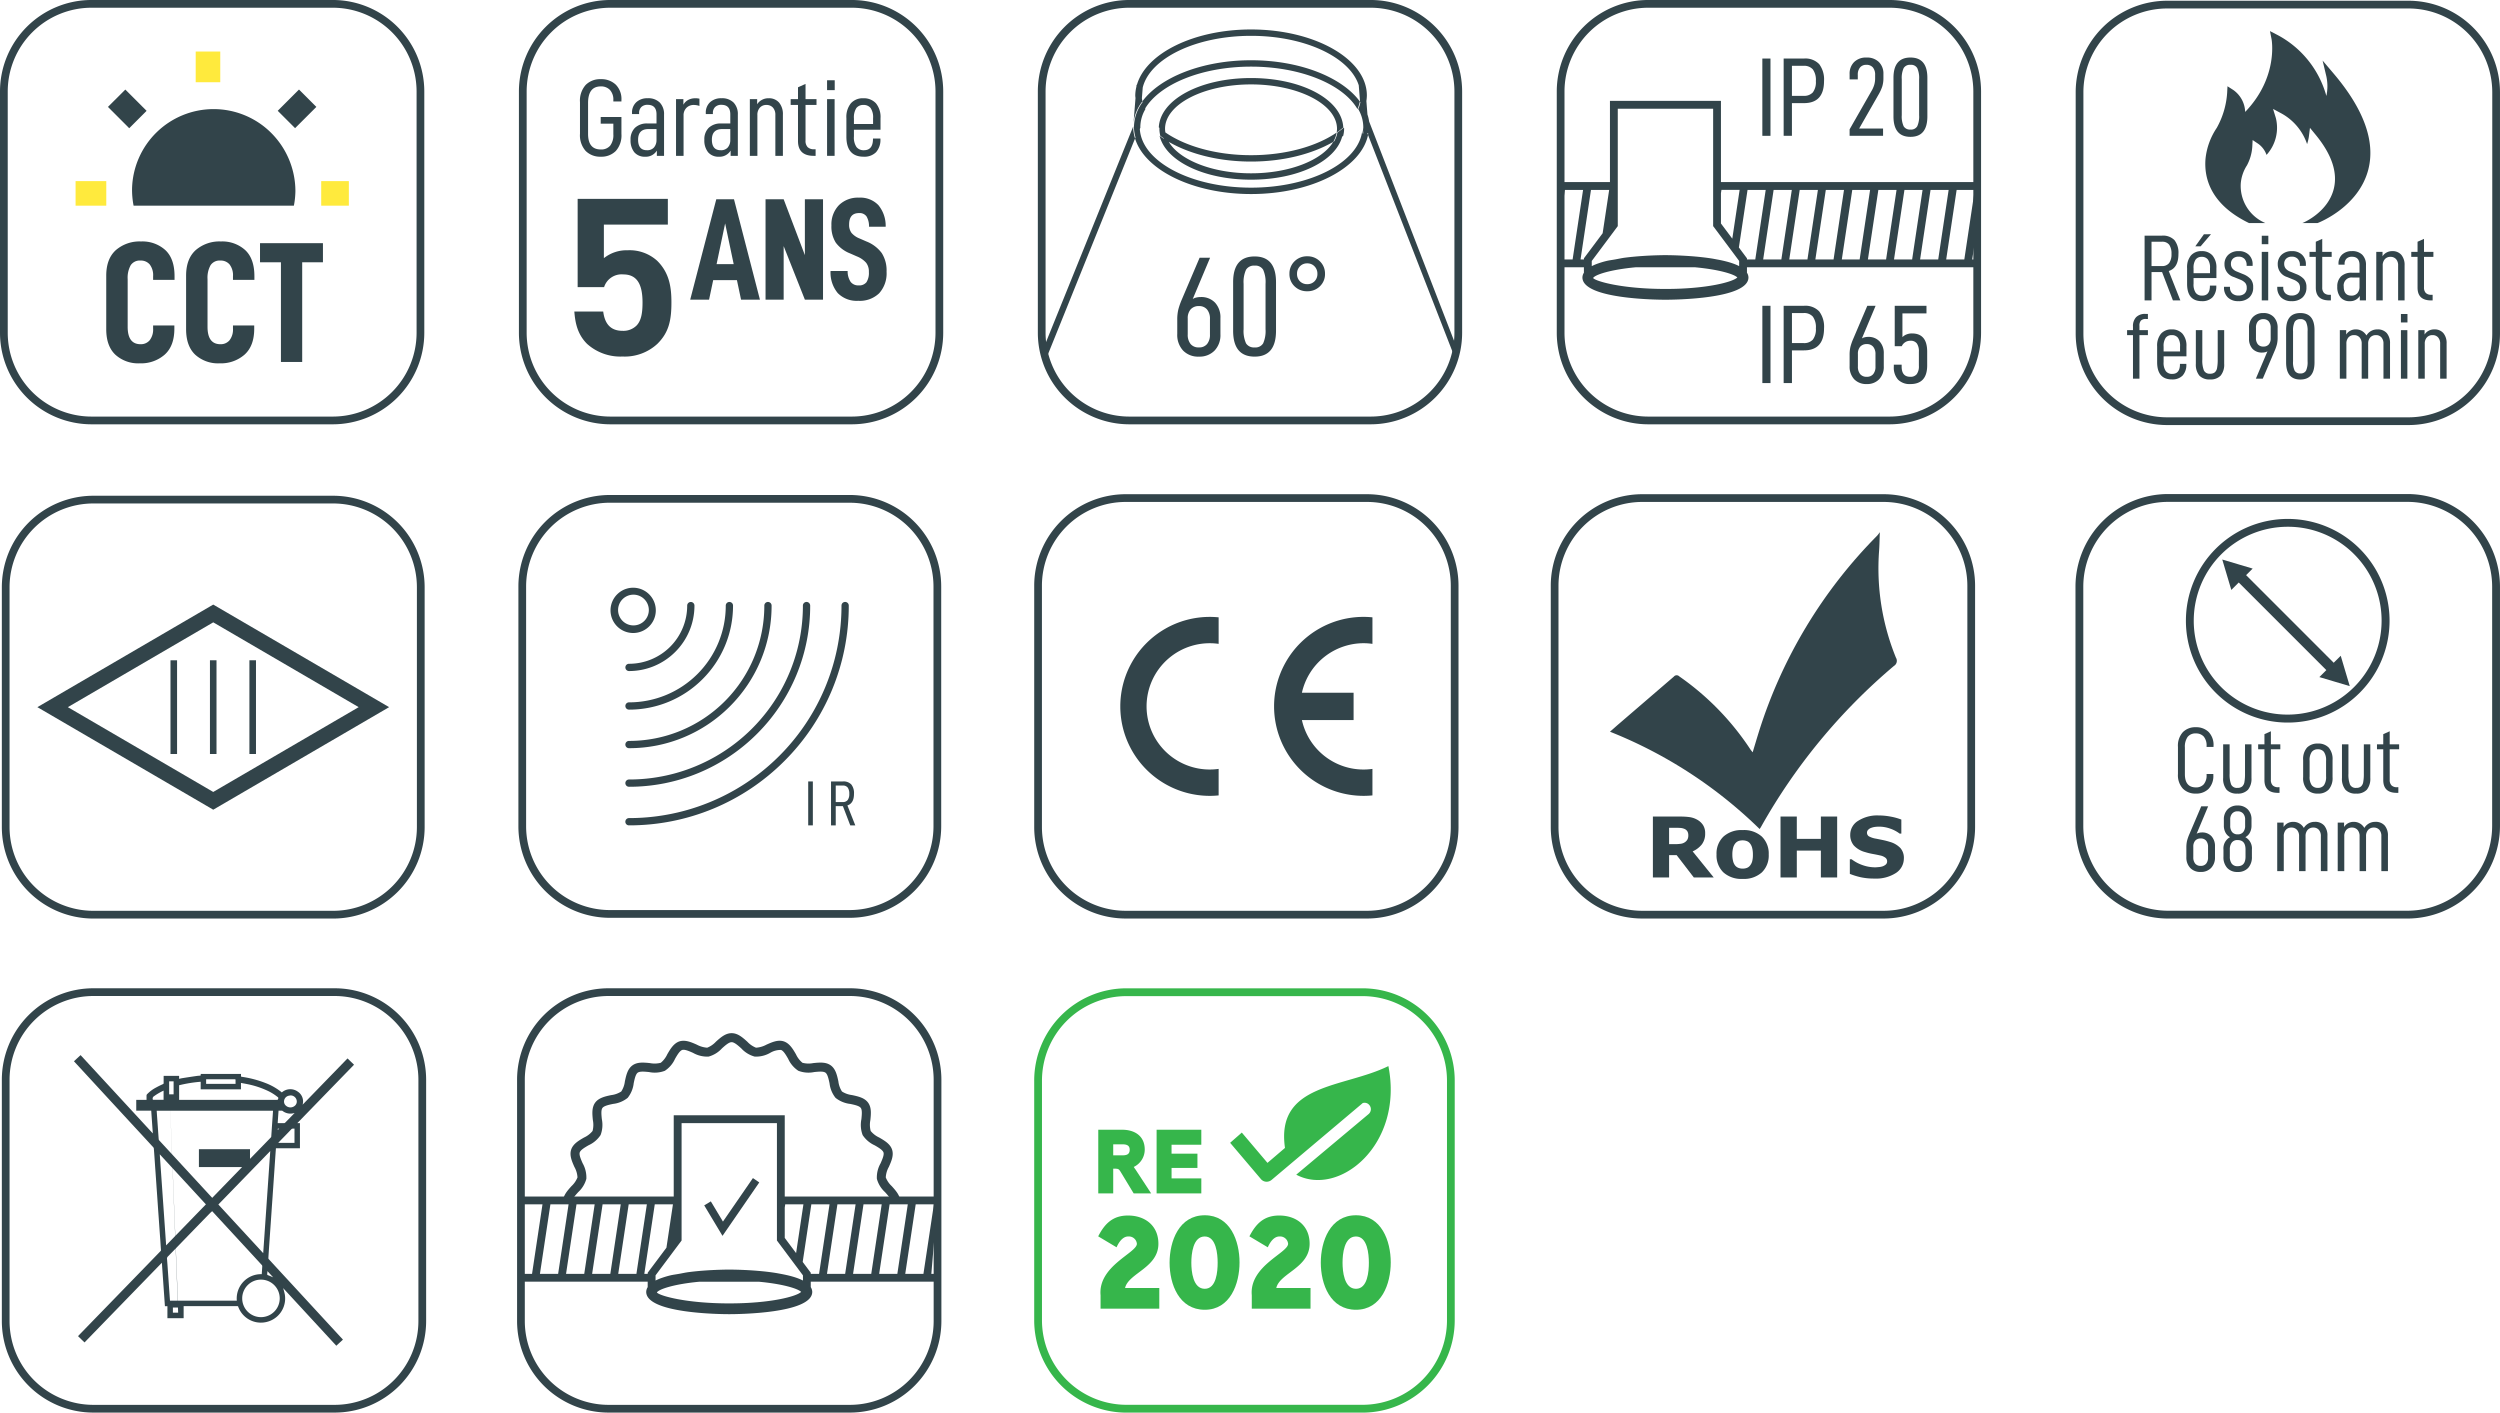 <?xml version="1.0" encoding="UTF-8"?>
<svg xmlns="http://www.w3.org/2000/svg" xmlns:xlink="http://www.w3.org/1999/xlink" width="629.992" height="355.975" viewBox="0 0 629.992 355.975">
  <defs>
    <clipPath id="clip-path">
      <path id="Tracé_7128" data-name="Tracé 7128" d="M0,280.187H629.992V-75.788H0Z" transform="translate(0 75.788)" fill="none"></path>
    </clipPath>
  </defs>
  <g id="Groupe_6895" data-name="Groupe 6895" transform="translate(0 75.788)">
    <g id="Groupe_6899" data-name="Groupe 6899" transform="translate(0 -75.788)" clip-path="url(#clip-path)">
      <g id="Groupe_6895-2" data-name="Groupe 6895" transform="translate(142.351 260.849)">
        <path id="Tracé_7124" data-name="Tracé 7124" d="M66.135,33.066H64.848c0-.874-.86-1.837-1.691-2.767a6.781,6.781,0,0,1-1.949-3.109,6.938,6.938,0,0,1,.907-3.645c.5-1.118,1.01-2.273.752-3.067-.268-.817-1.376-1.461-2.452-2.085a6.823,6.823,0,0,1-2.832-2.372,6.857,6.857,0,0,1-.263-3.72c.122-1.226.254-2.494-.244-3.175s-1.752-.953-2.959-1.212a6.851,6.851,0,0,1-3.443-1.4,6.851,6.851,0,0,1-1.4-3.443C49.02,1.864,48.752.619,48.066.116S46.117-.25,44.891-.128A6.808,6.808,0,0,1,41.171-.4,6.793,6.793,0,0,1,38.8-3.228c-.625-1.071-1.268-2.184-2.085-2.447-.794-.258-1.949.254-3.067.752a6.888,6.888,0,0,1-3.645.9,6.768,6.768,0,0,1-3.114-1.945c-.925-.831-1.888-1.7-2.762-1.7s-1.837.864-2.767,1.7a6.744,6.744,0,0,1-3.114,1.945,6.846,6.846,0,0,1-3.64-.907c-1.118-.493-2.278-1.005-3.067-.747-.822.263-1.465,1.376-2.085,2.447A6.828,6.828,0,0,1,7.08-.4a6.869,6.869,0,0,1-3.725.268C2.134-.25.866-.381.185.116S-.773,1.864-1.032,3.076a6.805,6.805,0,0,1-1.39,3.443,6.85,6.85,0,0,1-3.448,1.4c-1.207.254-2.457.526-2.954,1.212s-.371,1.949-.244,3.175a6.856,6.856,0,0,1-.268,3.72,6.793,6.793,0,0,1-2.832,2.372c-1.076.625-2.184,1.268-2.452,2.085-.258.794.258,1.949.752,3.067a6.938,6.938,0,0,1,.907,3.645A6.731,6.731,0,0,1-14.906,30.3c-.831.93-1.7,1.893-1.7,2.767h-1.287c0-1.367,1.029-2.513,2.024-3.621a6.014,6.014,0,0,0,1.63-2.457,6.14,6.14,0,0,0-.808-2.922c-.6-1.339-1.207-2.724-.8-3.988.418-1.287,1.743-2.053,3.03-2.8a6.007,6.007,0,0,0,2.33-1.846,6.057,6.057,0,0,0,.132-3.006c-.146-1.465-.3-2.978.484-4.058s2.287-1.4,3.729-1.714a6.151,6.151,0,0,0,2.8-1.043A6.14,6.14,0,0,0-2.286,2.8C-1.98,1.361-1.656-.132-.571-.926s2.593-.629,4.058-.479a6.107,6.107,0,0,0,3.006-.136,6.057,6.057,0,0,0,1.846-2.33c.742-1.282,1.512-2.612,2.8-3.03,1.259-.409,2.644.207,3.988.8a6.138,6.138,0,0,0,2.922.813A5.989,5.989,0,0,0,20.5-6.924c1.108-1,2.259-2.02,3.626-2.02s2.513,1.024,3.621,2.02A6,6,0,0,0,30.2-5.29,6.152,6.152,0,0,0,33.125-6.1c1.339-.592,2.724-1.207,3.983-.8,1.287.418,2.057,1.747,2.8,3.03a6.057,6.057,0,0,0,1.846,2.33,6.114,6.114,0,0,0,3.006.136c1.465-.15,2.983-.305,4.063.479s1.4,2.287,1.714,3.729a6.087,6.087,0,0,0,1.043,2.809,6.119,6.119,0,0,0,2.809,1.043c1.442.31,2.936.629,3.725,1.714s.634,2.593.484,4.058a6.113,6.113,0,0,0,.132,3.006,6.026,6.026,0,0,0,2.334,1.846c1.282.747,2.607,1.512,3.03,2.8.409,1.263-.207,2.649-.8,3.988a6.1,6.1,0,0,0-.813,2.922,6.031,6.031,0,0,0,1.635,2.457c.991,1.108,2.02,2.255,2.02,3.621" transform="translate(17.889 8.944)" fill="#32444a"></path>
      </g>
      <g id="Groupe_6896" data-name="Groupe 6896" transform="translate(141.862 260.354)">
        <path id="Tracé_7125" data-name="Tracé 7125" d="M66.908,33.842H64.635v-.493c0-.686-.831-1.616-1.564-2.438a7,7,0,0,1-2.062-3.358,7.154,7.154,0,0,1,.939-3.917c.432-.991.925-2.109.733-2.72-.207-.634-1.268-1.254-2.208-1.8a7.187,7.187,0,0,1-3.048-2.588,7.286,7.286,0,0,1-.315-4c.108-1.094.23-2.3-.15-2.832s-1.583-.789-2.64-1.015A7.262,7.262,0,0,1,50.6,7.154a7.208,7.208,0,0,1-1.522-3.687C48.843,2.391,48.59,1.189,48.054.8S46.3.541,45.222.644a7.1,7.1,0,0,1-4-.315A7.125,7.125,0,0,1,38.651-2.7c-.55-.949-1.165-2.02-1.808-2.226a5.166,5.166,0,0,0-2.72.733,7.106,7.106,0,0,1-3.917.939,7.065,7.065,0,0,1-3.363-2.062c-.822-.737-1.752-1.569-2.438-1.569s-1.62.831-2.438,1.569A7.087,7.087,0,0,1,18.6-3.25a7.214,7.214,0,0,1-3.917-.939c-.991-.442-2.114-.93-2.72-.733-.639.207-1.259,1.278-1.808,2.222A7.12,7.12,0,0,1,7.58.329,7.085,7.085,0,0,1,3.588.644C2.517.541,1.291.414.751.8S-.043,2.4-.268,3.462A7.174,7.174,0,0,1-1.79,7.149a7.142,7.142,0,0,1-3.7,1.527C-6.548,8.9-7.755,9.16-8.15,9.7c-.38.526-.258,1.733-.15,2.8a7.254,7.254,0,0,1-.315,4.021,7.147,7.147,0,0,1-3.03,2.574c-.949.554-2.02,1.174-2.222,1.813-.2.606.291,1.714.719,2.7a7.269,7.269,0,0,1,.949,3.941A7.054,7.054,0,0,1-14.246,30.9c-.747.831-1.583,1.757-1.583,2.447v.493H-18.1v-.493c0-1.555,1.09-2.771,2.147-3.95a6.069,6.069,0,0,0,1.517-2.2,6.025,6.025,0,0,0-.78-2.644c-.629-1.428-1.282-2.9-.817-4.34.479-1.465,1.883-2.278,3.246-3.067A6.007,6.007,0,0,0-10.639,15.5a6,6,0,0,0,.08-2.734c-.15-1.48-.324-3.161.573-4.4s2.565-1.6,4.025-1.907a6.007,6.007,0,0,0,2.555-.916,5.879,5.879,0,0,0,.911-2.527c.333-1.564.676-3.152,1.916-4.053C.643-1.93,2.254-1.766,3.8-1.615A6.193,6.193,0,0,0,6.552-1.69,6.051,6.051,0,0,0,8.191-3.832C8.947-5.133,9.8-6.6,11.263-7.087c1.433-.446,2.917.183,4.345.817a6.614,6.614,0,0,0,2.644.78,5.981,5.981,0,0,0,2.2-1.517c1.179-1.057,2.4-2.147,3.955-2.147s2.771,1.09,3.95,2.147a6.031,6.031,0,0,0,2.2,1.517,6.378,6.378,0,0,0,2.621-.766c1.376-.611,2.9-1.306,4.359-.831,1.475.484,2.325,1.954,3.081,3.25A6.031,6.031,0,0,0,42.258-1.69a6.071,6.071,0,0,0,2.734.075c1.578-.155,3.17-.315,4.4.582s1.578,2.475,1.912,4a6.019,6.019,0,0,0,.911,2.579,5.985,5.985,0,0,0,2.527.9c1.564.338,3.152.676,4.058,1.916s.723,2.917.568,4.4a6.105,6.105,0,0,0,.085,2.734,6.013,6.013,0,0,0,2.137,1.644c1.372.8,2.781,1.611,3.255,3.077.465,1.437-.188,2.907-.817,4.331a6.011,6.011,0,0,0-.775,2.649,5.887,5.887,0,0,0,1.508,2.2c1.062,1.184,2.151,2.4,2.151,3.955Zm-1.348-.986h.31a7.038,7.038,0,0,0-1.841-2.795,6.246,6.246,0,0,1-1.752-2.71,6.307,6.307,0,0,1,.845-3.2c.554-1.259,1.127-2.55.775-3.635-.352-1.1-1.592-1.822-2.79-2.518a6.341,6.341,0,0,1-2.536-2.053,6.361,6.361,0,0,1-.188-3.255c.141-1.4.291-2.818-.39-3.748s-2.076-1.235-3.429-1.522a6.4,6.4,0,0,1-3.053-1.174A6.4,6.4,0,0,1,50.337,3.19c-.291-1.357-.592-2.752-1.527-3.429S46.467-.775,45.1-.634a6.394,6.394,0,0,1-3.293-.183,6.314,6.314,0,0,1-2.048-2.522c-.7-1.207-1.414-2.447-2.527-2.809-1.09-.362-2.381.23-3.635.784a6.269,6.269,0,0,1-3.194.841A6.214,6.214,0,0,1,27.7-6.275c-1.038-.93-2.114-1.893-3.293-1.893S22.15-7.2,21.112-6.275a6.228,6.228,0,0,1-2.705,1.752,6.265,6.265,0,0,1-3.2-.845c-1.254-.559-2.55-1.127-3.635-.78-1.108.362-1.822,1.6-2.522,2.8A6.3,6.3,0,0,1,7-.817a6.3,6.3,0,0,1-3.278.183C2.334-.775.925-.911,0-.244S-1.236,1.837-1.522,3.19A6.391,6.391,0,0,1-2.7,6.247a6.3,6.3,0,0,1-3.02,1.165c-1.386.3-2.785.592-3.466,1.531s-.531,2.348-.39,3.72a6.351,6.351,0,0,1-.183,3.278,6.276,6.276,0,0,1-2.522,2.048c-1.212.7-2.452,1.423-2.809,2.527-.352,1.085.225,2.377.78,3.635a6.342,6.342,0,0,1,.845,3.2A6.224,6.224,0,0,1-15.2,30.042a7.115,7.115,0,0,0-1.855,2.813h.31a7.011,7.011,0,0,1,1.761-2.6A6.381,6.381,0,0,0-13.171,27.4a6.507,6.507,0,0,0-.869-3.368c-.535-1.221-1.08-2.457-.766-3.424.324-.991,1.508-1.682,2.654-2.348a6.527,6.527,0,0,0,2.658-2.175,6.534,6.534,0,0,0,.216-3.452c-.136-1.329-.272-2.677.333-3.509s1.959-1.132,3.25-1.409a6.435,6.435,0,0,0,3.2-1.259A6.51,6.51,0,0,0-1.236,3.26C-.954,1.959-.667.616.173.005s2.2-.474,3.513-.338A6.6,6.6,0,0,0,7.134-.549,6.432,6.432,0,0,0,9.3-3.189c.672-1.155,1.362-2.348,2.358-2.673.982-.3,2.217.24,3.424.77a6.849,6.849,0,0,0,3.363.869,6.479,6.479,0,0,0,2.86-1.822c1-.9,2.029-1.822,3.1-1.822S26.5-6.946,27.5-6.045a6.518,6.518,0,0,0,2.865,1.822,6.738,6.738,0,0,0,3.363-.869c1.2-.531,2.466-1.071,3.419-.77,1.005.329,1.7,1.517,2.363,2.673a6.46,6.46,0,0,0,2.165,2.64,6.662,6.662,0,0,0,3.448.216c1.32-.136,2.682-.272,3.513.338s1.132,1.945,1.409,3.241A6.47,6.47,0,0,0,51.3,6.454,6.443,6.443,0,0,0,54.5,7.713c1.315.287,2.649.573,3.255,1.409s.47,2.179.338,3.485a6.558,6.558,0,0,0,.211,3.476,6.466,6.466,0,0,0,2.64,2.165c1.174.681,2.353,1.372,2.677,2.367.31.963-.24,2.208-.77,3.41a6.6,6.6,0,0,0-.874,3.372,6.476,6.476,0,0,0,1.827,2.86,7.1,7.1,0,0,1,1.757,2.6" transform="translate(18.098 9.154)" fill="#32444a"></path>
      </g>
      <g id="Groupe_6897" data-name="Groupe 6897" transform="translate(130.301 249.041)">
        <path id="Tracé_7126" data-name="Tracé 7126" d="M66.013,84.162H5.2A23.082,23.082,0,0,1-17.856,61.1V.292A23.082,23.082,0,0,1,5.2-22.765H66.013A23.083,23.083,0,0,1,89.071.292V61.1A23.083,23.083,0,0,1,66.013,84.162M5.2-20.816A21.131,21.131,0,0,0-15.907.292V61.1A21.131,21.131,0,0,0,5.2,82.213H66.013A21.132,21.132,0,0,0,87.122,61.1V.292A21.132,21.132,0,0,0,66.013-20.816Z" transform="translate(17.856 22.765)" fill="#32444a"></path>
      </g>
      <g id="Groupe_6898" data-name="Groupe 6898" transform="translate(131.276 281.051)">
        <path id="Tracé_7127" data-name="Tracé 7127" d="M82.628,16.858h0v-.949h-38.5V-4.56H16.151V15.909h-38.5v1.968h5.43L-19.555,35.4H-22.35V37.37H9.589v1.376a2.36,2.36,0,0,0-.371,1.193c0,5.458,18.779,5.618,20.92,5.618s20.92-.16,20.92-5.618a2.321,2.321,0,0,0-.376-1.193V37.37H82.628V35.4H81.068Zm-38.5,1.851.122-.831h4.584L46.987,30.169l-2.86-3.828Zm-26-21.291h24.03V26.994l.606.813,3.814,5.106,1.658,2.222.2.263.282.376v1.306c-.305-.155-.639-.305-.986-.446a16.869,16.869,0,0,0-1.625-.55c-.93-.272-1.945-.488-2.987-.686-.484-.089-.963-.183-1.456-.258-.648-.1-1.3-.188-1.954-.268-1.583-.183-3.133-.305-4.523-.39-.709-.038-1.376-.07-1.977-.094-1.5-.056-2.63-.066-3.062-.066-.268,0-.808,0-1.512.019-.564.014-1.24.033-2.006.066-1.343.056-2.94.155-4.627.315-.667.066-1.348.141-2.029.23-.864.108-1.677.3-2.518.446-.733.132-1.5.225-2.193.39-.719.178-1.4.38-2.029.6a13.426,13.426,0,0,0-1.663.69V35.773l.282-.376,1.851-2.475,2.494-3.34,1.935-2.588V-2.583Zm-33.053,20.46h4.58L-12.98,35.4h-4.584Zm6.576,0h4.58L-6.4,35.4h-4.584Zm6.576,0H2.8L.172,35.4H-4.412Zm6.576,0h4.58L6.748,35.4H2.164ZM8.739,35.4l2.635-17.52h4.58L14.315,28.8,9.589,35.12V35.4Zm39.516,4.542c-1.071,1.108-7.581,2.9-18.116,2.9-11.01,0-17.623-1.954-18.229-2.752.451-.817,4.265-2.109,10.751-2.715h14.9c6.139.568,9.906,1.752,10.7,2.569m.39-7.548,2.179-14.514h4.584L52.774,35.4h-2.09V35.12ZM57.4,17.877h4.584L59.349,35.4H54.77Zm6.576,0H68.56L65.925,35.4h-4.58Zm6.576,0h4.584L72.5,35.4h-4.58ZM74.492,35.4l2.635-17.52h4.584L79.077,35.4Z" transform="translate(22.35 4.56)" fill="#32444a"></path>
      </g>
    </g>
    <g id="Groupe_6900" data-name="Groupe 6900" transform="translate(177.461 221.084)">
      <path id="Tracé_7129" data-name="Tracé 7129" d="M3.627,11.461-.981,3.776.686,2.771,3.739,7.863,11.292-3.1l1.6,1.1Z" transform="translate(0.981 3.1)" fill="#32444a"></path>
    </g>
    <g id="Groupe_6907" data-name="Groupe 6907" transform="translate(0 -75.788)" clip-path="url(#clip-path)">
      <g id="Groupe_6901" data-name="Groupe 6901" transform="translate(282.307 155.453)">
        <path id="Tracé_7130" data-name="Tracé 7130" d="M19.509,30.149v6.684c-.728.07-1.475.113-2.231.113a22.55,22.55,0,1,1,0-45.1c.756,0,1.5.042,2.231.113v6.684a15.913,15.913,0,1,0,0,31.507" transform="translate(5.277 8.155)" fill="#32444a"></path>
      </g>
      <g id="Groupe_6902" data-name="Groupe 6902" transform="translate(321.064 155.455)">
        <path id="Tracé_7131" data-name="Tracé 7131" d="M5.52,15.039H18.544v6.89H5.52A15.9,15.9,0,0,0,23.293,34.236V40.92c-.737.07-1.48.108-2.236.108a22.548,22.548,0,1,1,0-45.1c.756,0,1.5.042,2.236.113V2.729a15.373,15.373,0,0,0-2.236-.164A15.947,15.947,0,0,0,5.52,15.039" transform="translate(1.493 4.068)" fill="#32444a"></path>
      </g>
      <g id="Groupe_6903" data-name="Groupe 6903" transform="translate(260.618 124.539)">
        <path id="Tracé_7132" data-name="Tracé 7132" d="M66.013,84.162H5.2A23.078,23.078,0,0,1-17.856,61.109V.292A23.079,23.079,0,0,1,5.2-22.765H66.013A23.082,23.082,0,0,1,89.066.292V61.109A23.081,23.081,0,0,1,66.013,84.162M5.2-20.816A21.132,21.132,0,0,0-15.911.292V61.109A21.128,21.128,0,0,0,5.2,82.213H66.013a21.128,21.128,0,0,0,21.108-21.1V.292A21.132,21.132,0,0,0,66.013-20.816Z" transform="translate(17.856 22.765)" fill="#32444a"></path>
      </g>
      <g id="Groupe_6904" data-name="Groupe 6904" transform="translate(405.711 134.103)">
        <path id="Tracé_7133" data-name="Tracé 7133" d="M53.521,0c-.061,1.559-.07,3.119-.183,4.673a59.7,59.7,0,0,0,4.246,26.961,1.5,1.5,0,0,1-.507,2.076A147.446,147.446,0,0,0,23.583,74.269c-.089.16-.2.31-.348.54A114.24,114.24,0,0,0-14.477,50.286c.855-.747,1.606-1.428,2.377-2.085q6.862-5.9,13.725-11.808a.909.909,0,0,1,1.357-.052A67.638,67.638,0,0,1,20.877,54.7c.146.221.319.423.6.78.554-1.837,1.047-3.5,1.564-5.162A122.16,122.16,0,0,1,52.859.874,8.706,8.706,0,0,0,53.521,0h0" transform="translate(14.477)" fill="#32444a"></path>
      </g>
      <g id="Groupe_6905" data-name="Groupe 6905" transform="translate(416.524 205.771)">
        <path id="Tracé_7134" data-name="Tracé 7134" d="M12.067,12.082H7.051L2.72,6.45H.818v5.632H-3.264V-3.268H3.622a16.379,16.379,0,0,1,2.424.15,5.506,5.506,0,0,1,1.907.672A4.092,4.092,0,0,1,9.376-1.112,3.7,3.7,0,0,1,9.906.945a4.45,4.45,0,0,1-.817,2.776A6.158,6.158,0,0,1,6.755,5.506ZM5.66,1.434A1.9,1.9,0,0,0,5.416.443a1.613,1.613,0,0,0-.845-.648,3.1,3.1,0,0,0-.972-.2c-.371-.023-.8-.038-1.292-.038H.818V3.688H2.081a11.542,11.542,0,0,0,1.644-.094,2.4,2.4,0,0,0,1.113-.423,2.031,2.031,0,0,0,.625-.7,2.287,2.287,0,0,0,.2-1.033" transform="translate(3.264 3.268)" fill="#32444a"></path>
      </g>
      <g id="Groupe_6906" data-name="Groupe 6906" transform="translate(432.561 209.18)">
        <path id="Tracé_7135" data-name="Tracé 7135" d="M10.352,4.847a5.92,5.92,0,0,1-1.728,4.5A6.755,6.755,0,0,1,3.776,10.99,6.755,6.755,0,0,1-1.072,9.346,5.92,5.92,0,0,1-2.8,4.847,5.9,5.9,0,0,1-1.062.333,6.762,6.762,0,0,1,3.776-1.311,6.744,6.744,0,0,1,8.637.342a5.957,5.957,0,0,1,1.714,4.5M5.617,7.66a3,3,0,0,0,.559-1.066,6.2,6.2,0,0,0,.188-1.728,6.523,6.523,0,0,0-.193-1.71,2.918,2.918,0,0,0-.535-1.1,1.826,1.826,0,0,0-.822-.6,2.993,2.993,0,0,0-1.038-.178,3.211,3.211,0,0,0-.991.146A2.048,2.048,0,0,0,1.958,2a2.93,2.93,0,0,0-.564,1.1,6.422,6.422,0,0,0-.207,1.761,6.5,6.5,0,0,0,.183,1.644,2.908,2.908,0,0,0,.535,1.123,2.026,2.026,0,0,0,.817.587A2.985,2.985,0,0,0,3.809,8.4a2.984,2.984,0,0,0,1-.169,1.843,1.843,0,0,0,.808-.573" transform="translate(2.8 1.311)" fill="#32444a"></path>
      </g>
    </g>
    <g id="Groupe_6908" data-name="Groupe 6908" transform="translate(448.685 129.983)">
      <path id="Tracé_7137" data-name="Tracé 7137" d="M11.235,12.082H7.13V5.318H1.066v6.764H-3.039V-3.268H1.066V2.35H7.13V-3.268h4.105Z" transform="translate(3.039 3.268)" fill="#32444a"></path>
    </g>
    <g id="Groupe_6914" data-name="Groupe 6914" transform="translate(0 -75.788)" clip-path="url(#clip-path)">
      <g id="Groupe_6909" data-name="Groupe 6909" transform="translate(466.155 205.488)">
        <path id="Tracé_7138" data-name="Tracé 7138" d="M10.714,8.507a4.351,4.351,0,0,1-1.992,3.687A9.216,9.216,0,0,1,3.3,13.608a15.855,15.855,0,0,1-3.448-.333,18.133,18.133,0,0,1-2.752-.85V8.746h.451A9.768,9.768,0,0,0,.4,10.249a9.532,9.532,0,0,0,3.034.526c.249,0,.578-.023.982-.066a4.018,4.018,0,0,0,1-.2,2.573,2.573,0,0,0,.775-.465,1.071,1.071,0,0,0,.305-.827,1.1,1.1,0,0,0-.446-.869,3.145,3.145,0,0,0-1.3-.564c-.6-.136-1.231-.263-1.9-.385a15.058,15.058,0,0,1-1.879-.46A5.943,5.943,0,0,1-1.921,5.233,4.092,4.092,0,0,1-2.8,2.556,4.084,4.084,0,0,1-.808-.944,8.956,8.956,0,0,1,4.321-2.3a16.362,16.362,0,0,1,3.1.3,15.083,15.083,0,0,1,2.658.737V2.269H9.643A8.579,8.579,0,0,0,7.285,1.024a8.371,8.371,0,0,0-2.846-.5A8.267,8.267,0,0,0,3.415.592a4.333,4.333,0,0,0-.977.254,1.84,1.84,0,0,0-.714.47.992.992,0,0,0-.3.714,1.058,1.058,0,0,0,.479.935,5.592,5.592,0,0,0,1.818.592c.587.117,1.146.23,1.686.343a17.709,17.709,0,0,1,1.738.451,5.837,5.837,0,0,1,2.7,1.573,3.766,3.766,0,0,1,.874,2.583" transform="translate(2.898 2.301)" fill="#32444a"></path>
      </g>
      <g id="Groupe_6910" data-name="Groupe 6910" transform="translate(390.789 124.539)">
        <path id="Tracé_7139" data-name="Tracé 7139" d="M66.013,84.162H5.2A23.079,23.079,0,0,1-17.856,61.1V.292A23.079,23.079,0,0,1,5.2-22.765H66.013A23.083,23.083,0,0,1,89.071.292V61.1A23.083,23.083,0,0,1,66.013,84.162M5.2-20.816A21.132,21.132,0,0,0-15.911.292V61.1A21.132,21.132,0,0,0,5.2,82.213H66.013A21.132,21.132,0,0,0,87.122,61.1V.292A21.132,21.132,0,0,0,66.013-20.816Z" transform="translate(17.856 22.765)" fill="#32444a"></path>
      </g>
      <g id="Groupe_6911" data-name="Groupe 6911" transform="translate(18.637 265.887)">
        <path id="Tracé_7140" data-name="Tracé 7140" d="M41.491,46.216a15.459,15.459,0,0,1,.423,1.606,6.084,6.084,0,0,1-5.148,7.027,6.072,6.072,0,0,1-6.59-3.931.218.218,0,0,0-.244-.164q-6.658.007-13.316,0h-.2v3.034H12.328V50.763H11.7c-.258-3.64-.512-7.262-.77-10.944Q1.156,49.887-8.56,59.9c-.545-.526-1.085-1.047-1.635-1.583.3-.315.582-.615.874-.911q3.086-3.185,6.177-6.36,2.656-2.734,5.308-5.467T7.485,40.1q1.564-1.613,3.123-3.227a.323.323,0,0,0,.094-.287c-.066-.869-.117-1.743-.178-2.612s-.127-1.743-.188-2.612c-.061-.85-.117-1.7-.178-2.55-.061-.9-.132-1.8-.193-2.7-.056-.841-.113-1.686-.174-2.532Q9.7,22.236,9.6,20.89c-.056-.845-.113-1.691-.174-2.532q-.092-1.353-.193-2.7c-.056-.855-.113-1.714-.174-2.574-.047-.686-.094-1.376-.155-2.062a.5.5,0,0,0-.127-.282Q6.4,8.145,4,5.559-1.777-.7-7.555-6.973l-3.513-3.809c-.052-.056-.1-.113-.155-.178.559-.517,1.108-1.024,1.672-1.541q9.1,9.857,18.2,19.732c-.136-1.94-.272-3.823-.4-5.73H4.474V-1.233H7.067c0-.366,0-.714,0-1.066a.471.471,0,0,1,.132-.343A8.883,8.883,0,0,1,9.448-4.324c.564-.315,1.155-.592,1.743-.869a.27.27,0,0,0,.188-.3c-.009-.521,0-1.043,0-1.564v-.211h3.894v.742c.324-.07.615-.146.916-.188,1.146-.183,2.3-.357,3.443-.526.268-.038.54-.061.808-.08s.277-.014.282-.287c0-.047,0-.094.009-.16H30.867c0,.169.009.338,0,.5s.042.207.2.23a26.689,26.689,0,0,1,5.984,1.569A14.847,14.847,0,0,1,41.162-3.1a3.212,3.212,0,0,1,3.988-.221A2.949,2.949,0,0,1,46.395-.007c3.786-3.9,7.543-7.774,11.32-11.663.545.526,1.08,1.043,1.639,1.588-4.758,4.9-9.5,9.789-14.288,14.72h.658v6.341h-6.05c-.023.348-.052.667-.075.986-.075,1.118-.155,2.231-.23,3.344-.056.864-.117,1.728-.178,2.593-.061.892-.122,1.78-.183,2.673-.061.869-.122,1.743-.178,2.612-.066.907-.127,1.808-.193,2.715-.056.874-.117,1.743-.178,2.612-.056.888-.122,1.771-.183,2.654-.061.864-.117,1.728-.178,2.593-.066.921-.127,1.837-.193,2.757-.047.714-.094,1.433-.136,2.147a.4.4,0,0,0,.1.249q2.91,3.17,5.838,6.332l9.432,10.235,3.321,3.6c.028.033.056.07.094.117-.55.507-1.1,1.01-1.667,1.536q-6.714-7.278-13.391-14.518M33.14,13.633c.094-.085.141-.132.188-.178.46-.47.916-.944,1.376-1.414l3.692-3.8a.426.426,0,0,0,.1-.211c.061-.845.113-1.686.169-2.532.061-.888.127-1.771.188-2.654.033-.442.056-.883.085-1.329H9.627c.033.474.061.93.094,1.39.061.878.127,1.757.188,2.63.075,1.047.141,2.095.221,3.142a.6.6,0,0,0,.146.319c.841.925,1.7,1.841,2.546,2.762q4.805,5.214,9.615,10.427c.385.423.775.845,1.184,1.282,2.5-2.583,5-5.148,7.529-7.759H20.266V11.2H33.14ZM12.981,49.368H29.815A6.132,6.132,0,0,1,36.1,42.7c.042-.676.094-1.334.127-2a.447.447,0,0,0-.108-.3q-1.909-2.085-3.837-4.171-3.783-4.1-7.576-8.21c-.376-.409-.747-.817-1.1-1.193-.174.15-.343.287-.493.442q-3.354,3.445-6.7,6.9c-1.315,1.357-2.626,2.72-3.955,4.063a.766.766,0,0,0-.225.681c.085,1.057.16,2.118.23,3.175.066.878.122,1.757.183,2.635q.113,1.642.23,3.283c.028.451.066.9.1,1.367M36.465,37.4c.6-8.591,1.184-17.135,1.78-25.73L25.165,25.145c3.767,4.082,7.515,8.149,11.3,12.254M10.4,12.492c.535,7.67,1.071,15.279,1.606,22.945,3.368-3.471,6.689-6.9,10.023-10.329-3.87-4.2-7.731-8.384-11.63-12.616m4.88-13.725H39.805c.362,0,.352,0,.451-.333a.289.289,0,0,0-.127-.357,12.2,12.2,0,0,0-2.668-1.649,22.174,22.174,0,0,0-5.077-1.635c-.493-.1-.991-.188-1.522-.287v1.606H20.712v-1.9a33.871,33.871,0,0,0-5.434.878ZM35.9,53.529a4.728,4.728,0,0,0,.1-9.455,4.728,4.728,0,1,0-.1,9.455M29.5-5.254c0-.324-.009-.629,0-.93.009-.188-.052-.235-.235-.235q-3.473.007-6.952,0a.468.468,0,0,0-.141,0c-.033.014-.085.052-.089.08,0,.357,0,.714,0,1.076ZM44.352,6.01c-.291.052-.564-.08-.813.183-.982,1.047-1.992,2.067-2.992,3.1-.094.094-.183.2-.287.315h4.091ZM40.11,4.643c.554,0,1.076.009,1.592,0a.454.454,0,0,0,.3-.122c.606-.611,1.2-1.231,1.8-1.846.188-.188.366-.38.564-.587-.047,0-.061-.009-.07,0a3.209,3.209,0,0,1-2.94-.517.35.35,0,0,0-.141-.066c-.291,0-.578,0-.883,0-.075,1.052-.146,2.081-.216,3.147m3.217-6.984a2.724,2.724,0,0,0-.437.066,1.51,1.51,0,0,0-1.155,1.184A1.368,1.368,0,0,0,42.243.279,1.679,1.679,0,0,0,44.248.4,1.41,1.41,0,0,0,44.929-.7a1.554,1.554,0,0,0-1.6-1.644M11.365-3.553a14.086,14.086,0,0,0-2.4,1.4.7.7,0,0,0-.352.719c.019.15.042.207.207.2.789,0,1.583,0,2.372,0,.056,0,.108-.009.169-.014Zm1.4.939h1.123V-5.892H12.764Zm0-3.278,2.269,57H13.709v1.3h1.325ZM38.983,43.5c-.479-.521-.949-1.033-1.451-1.573,0,.146-.009.24-.014.329s-.028.193-.033.282c-.019.357-.014.348.315.47.395.15.78.324,1.184.493m1.16-37.473c0,.136-.009.258-.014.324.113-.094.244-.2.395-.324Z" transform="translate(11.223 12.501)" fill="#32444a"></path>
      </g>
      <g id="Groupe_6912" data-name="Groupe 6912" transform="translate(0.464 249.041)">
        <path id="Tracé_7141" data-name="Tracé 7141" d="M66.013,84.162H5.2A23.079,23.079,0,0,1-17.856,61.1V.292A23.079,23.079,0,0,1,5.2-22.765H66.013A23.082,23.082,0,0,1,89.066.292V61.1A23.082,23.082,0,0,1,66.013,84.162M5.2-20.816A21.132,21.132,0,0,0-15.911.292V61.1A21.132,21.132,0,0,0,5.2,82.213H66.013A21.131,21.131,0,0,0,87.117,61.1V.292a21.131,21.131,0,0,0-21.1-21.108Z" transform="translate(17.856 22.765)" fill="#32444a"></path>
      </g>
      <g id="Groupe_6913" data-name="Groupe 6913" transform="translate(550.858 130.769)">
        <path id="Tracé_7142" data-name="Tracé 7142" d="M20.185,40.39A25.657,25.657,0,0,1,2.04-3.41,25.658,25.658,0,1,1,38.329,32.874,25.511,25.511,0,0,1,20.185,40.39m0-49.342A23.685,23.685,0,0,0,3.435,31.479a23.686,23.686,0,0,0,33.5-33.494A23.546,23.546,0,0,0,20.185-8.952" transform="translate(5.46 10.925)" fill="#32444a"></path>
      </g>
    </g>
    <g id="Groupe_6915" data-name="Groupe 6915" transform="translate(560.007 65.211)">
      <path id="Tracé_7144" data-name="Tracé 7144" d="M24.389,22.1l-1.137-3.828-1.771,1.766L-.594-2.041,1.059-3.694-2.769-4.836-6.6-5.977-5.46-2.144l1.141,3.828L-2.45-.186,19.626,21.89,17.87,23.647,21.7,24.788l3.828,1.137Z" transform="translate(6.597 5.977)" fill="#32444a"></path>
    </g>
    <g id="Groupe_6929" data-name="Groupe 6929" transform="translate(0 -75.788)" clip-path="url(#clip-path)">
      <g id="Groupe_6916" data-name="Groupe 6916" transform="translate(523.01 124.495)">
        <path id="Tracé_7145" data-name="Tracé 7145" d="M65.821,84.2H5.554A23.384,23.384,0,0,1-17.8,60.849V.582A23.385,23.385,0,0,1,5.554-22.776H65.821A23.381,23.381,0,0,1,89.174.582V60.849A23.38,23.38,0,0,1,65.821,84.2M5.554-20.8A21.41,21.41,0,0,0-15.831.582V60.849A21.409,21.409,0,0,0,5.554,82.23H65.821A21.4,21.4,0,0,0,87.2,60.849V.582A21.406,21.406,0,0,0,65.821-20.8Z" transform="translate(17.804 22.776)" fill="#32444a"></path>
      </g>
      <g id="Groupe_6917" data-name="Groupe 6917" transform="translate(548.837 183.257)">
        <path id="Tracé_7146" data-name="Tracé 7146" d="M0,9.276V2.46A5.075,5.075,0,0,1,1.235-1.264,4.39,4.39,0,0,1,4.5-2.509,4.477,4.477,0,0,1,7.717-1.325,4.709,4.709,0,0,1,8.962,2.249V2.46H7.215V2.3A3.535,3.535,0,0,0,6.487-.165a2.575,2.575,0,0,0-1.954-.78,2.5,2.5,0,0,0-2.085.864,4.28,4.28,0,0,0-.7,2.705V9.3q0,3.361,2.785,3.358a2.537,2.537,0,0,0,1.963-.78,3.44,3.44,0,0,0,.719-2.391V9.276h1.7v.235a4.689,4.689,0,0,1-1.221,3.537,4.369,4.369,0,0,1-3.161,1.17,4.42,4.42,0,0,1-3.283-1.24A5.01,5.01,0,0,1,0,9.276" transform="translate(0 2.509)" fill="#32444a"></path>
      </g>
      <g id="Groupe_6918" data-name="Groupe 6918" transform="translate(560.227 187.562)">
        <path id="Tracé_7147" data-name="Tracé 7147" d="M0,6.669V-1.8H1.63V5.58a6.994,6.994,0,0,0,.395,2.771,1.569,1.569,0,0,0,1.569.827,1.755,1.755,0,0,0,1.2-.357,1.929,1.929,0,0,0,.564-1.108A11.284,11.284,0,0,0,5.51,5.58V-1.8h1.63V6.669a4.36,4.36,0,0,1-.874,2.968,3.432,3.432,0,0,1-2.7.982,3.432,3.432,0,0,1-2.7-.982A4.36,4.36,0,0,1,0,6.669" transform="translate(0 1.804)" fill="#32444a"></path>
      </g>
      <g id="Groupe_6919" data-name="Groupe 6919" transform="translate(569.049 184.273)">
        <path id="Tracé_7148" data-name="Tracé 7148" d="M2.525,9.627a1.939,1.939,0,0,0,.456,1.409,1.868,1.868,0,0,0,1.39.465H4.7V12.92H4.3Q.9,12.92.9,9.7V1.943H-.683V.684H.9V-1.871L2.525-2.6V.684H4.9V1.943H2.525Z" transform="translate(0.683 2.604)" fill="#32444a"></path>
      </g>
      <g id="Groupe_6920" data-name="Groupe 6920" transform="translate(580.386 187.375)">
        <path id="Tracé_7149" data-name="Tracé 7149" d="M0,6.647V2.368A4.394,4.394,0,0,1,.982-.793,3.676,3.676,0,0,1,3.739-1.8a3.555,3.555,0,0,1,2.7,1.015,4.428,4.428,0,0,1,.972,3.152V6.647a4.407,4.407,0,0,1-.972,3.147,3.558,3.558,0,0,1-2.7,1.019A3.694,3.694,0,0,1,.982,9.808,4.394,4.394,0,0,1,0,6.647m5.777-.188v-3.9A3.661,3.661,0,0,0,5.247.32,1.817,1.817,0,0,0,3.715-.356,1.863,1.863,0,0,0,2.17.311a3.576,3.576,0,0,0-.54,2.245v3.9a3.6,3.6,0,0,0,.54,2.25,1.887,1.887,0,0,0,1.545.662A1.829,1.829,0,0,0,5.247,8.7a3.67,3.67,0,0,0,.531-2.236" transform="translate(0 1.798)" fill="#32444a"></path>
      </g>
      <g id="Groupe_6921" data-name="Groupe 6921" transform="translate(590.169 187.562)">
        <path id="Tracé_7150" data-name="Tracé 7150" d="M0,6.669V-1.8H1.63V5.58a6.994,6.994,0,0,0,.395,2.771,1.569,1.569,0,0,0,1.569.827,1.755,1.755,0,0,0,1.2-.357,1.929,1.929,0,0,0,.564-1.108A11.284,11.284,0,0,0,5.51,5.58V-1.8h1.63V6.669a4.36,4.36,0,0,1-.874,2.968,3.432,3.432,0,0,1-2.7.982,3.432,3.432,0,0,1-2.7-.982A4.36,4.36,0,0,1,0,6.669" transform="translate(0 1.804)" fill="#32444a"></path>
      </g>
      <g id="Groupe_6922" data-name="Groupe 6922" transform="translate(598.99 184.273)">
        <path id="Tracé_7151" data-name="Tracé 7151" d="M2.525,9.627a1.939,1.939,0,0,0,.456,1.409,1.868,1.868,0,0,0,1.39.465H4.7V12.92H4.3Q.9,12.92.9,9.7V1.943H-.683V.684H.9V-1.871L2.525-2.6V.684H4.9V1.943H2.525Z" transform="translate(0.683 2.604)" fill="#32444a"></path>
      </g>
      <g id="Groupe_6923" data-name="Groupe 6923" transform="translate(550.957 203.2)">
        <path id="Tracé_7152" data-name="Tracé 7152" d="M0,10.037V7.67A7.28,7.28,0,0,1,.169,5.979a11.488,11.488,0,0,1,.6-1.714l2.973-6.98H5.486l-2.9,6.909a1.533,1.533,0,0,1,.554-.235,2.848,2.848,0,0,1,.766-.1,3.149,3.149,0,0,1,2.419.949,3.671,3.671,0,0,1,.888,2.6v2.673a3.72,3.72,0,0,1-.986,2.729,3.471,3.471,0,0,1-2.612,1.005A3.478,3.478,0,0,1,.972,12.8,3.83,3.83,0,0,1,0,10.037m5.463.07V7.553a2.408,2.408,0,0,0-.479-1.611,1.689,1.689,0,0,0-1.367-.564,1.766,1.766,0,0,0-1.376.54,2.226,2.226,0,0,0-.493,1.536v2.63a2.477,2.477,0,0,0,.484,1.635,1.715,1.715,0,0,0,1.386.564,1.689,1.689,0,0,0,1.367-.564,2.408,2.408,0,0,0,.479-1.611" transform="translate(0 2.715)" fill="#32444a"></path>
      </g>
      <g id="Groupe_6924" data-name="Groupe 6924" transform="translate(560.304 202.985)">
        <path id="Tracé_7153" data-name="Tracé 7153" d="M0,10.167V8.372A3.242,3.242,0,0,1,1.653,5.225,2.83,2.83,0,0,1,.5,4.051,3.635,3.635,0,0,1,.1,2.313V.8a3.548,3.548,0,0,1,.944-2.583A3.387,3.387,0,0,1,3.57-2.75a3.406,3.406,0,0,1,2.55.968A3.531,3.531,0,0,1,7.069.8V2.313A3.639,3.639,0,0,1,6.66,4.075,2.634,2.634,0,0,1,5.514,5.225,3.242,3.242,0,0,1,7.168,8.372v1.794a3.979,3.979,0,0,1-.949,2.818A3.44,3.44,0,0,1,3.57,14,3.4,3.4,0,0,1,.949,12.985,3.958,3.958,0,0,1,0,10.167M5.561,8.349c0-1.6-.662-2.391-1.992-2.391A1.734,1.734,0,0,0,2.085,6.6a2.863,2.863,0,0,0-.479,1.752V10.12A2.9,2.9,0,0,0,2.085,11.9a1.737,1.737,0,0,0,1.484.643q1.994,0,1.992-2.419Zm-.1-6.036V.8a2.2,2.2,0,0,0-.5-1.527,1.794,1.794,0,0,0-1.4-.559,1.719,1.719,0,0,0-1.376.573A2.211,2.211,0,0,0,1.705.8V2.313a2.469,2.469,0,0,0,.474,1.62,1.694,1.694,0,0,0,1.39.582A1.692,1.692,0,0,0,5,3.92a2.515,2.515,0,0,0,.465-1.606" transform="translate(0 2.75)" fill="#32444a"></path>
      </g>
      <g id="Groupe_6925" data-name="Groupe 6925" transform="translate(573.852 207.103)">
        <path id="Tracé_7154" data-name="Tracé 7154" d="M1.264.148V1.261a2.652,2.652,0,0,1,1-.949A2.88,2.88,0,0,1,3.683-.04,3,3,0,0,1,6.365,1.5,3.236,3.236,0,0,1,7.53.364,3.122,3.122,0,0,1,9.1-.04a3,3,0,0,1,2.4.935,3.872,3.872,0,0,1,.813,2.635v8.849H10.654V3.6a2.352,2.352,0,0,0-.512-1.635A1.788,1.788,0,0,0,8.761,1.4a1.855,1.855,0,0,0-1.423.578,2.27,2.27,0,0,0-.54,1.6v8.8H5.168V3.6A2.325,2.325,0,0,0,4.641,1.98,1.82,1.82,0,0,0,3.228,1.4a1.79,1.79,0,0,0-1.39.578A2.348,2.348,0,0,0,1.311,3.6v8.774H-.342V.148Z" transform="translate(0.342 0.04)" fill="#32444a"></path>
      </g>
      <g id="Groupe_6926" data-name="Groupe 6926" transform="translate(589.098 207.103)">
        <path id="Tracé_7155" data-name="Tracé 7155" d="M1.264.148V1.261a2.652,2.652,0,0,1,1-.949A2.868,2.868,0,0,1,3.683-.04,3.017,3.017,0,0,1,6.365,1.5,3.236,3.236,0,0,1,7.53.364,3.122,3.122,0,0,1,9.1-.04a3,3,0,0,1,2.4.935,3.872,3.872,0,0,1,.813,2.635v8.849H10.654V3.6a2.352,2.352,0,0,0-.512-1.635A1.788,1.788,0,0,0,8.761,1.4a1.855,1.855,0,0,0-1.423.578,2.27,2.27,0,0,0-.54,1.6v8.8H5.168V3.6A2.325,2.325,0,0,0,4.641,1.98,1.82,1.82,0,0,0,3.228,1.4a1.79,1.79,0,0,0-1.39.578A2.348,2.348,0,0,0,1.311,3.6v8.774H-.342V.148Z" transform="translate(0.342 0.04)" fill="#32444a"></path>
      </g>
      <g id="Groupe_6927" data-name="Groupe 6927" transform="translate(309.992 268.65)">
        <path id="Tracé_7156" data-name="Tracé 7156" d="M31.387,0C20.119,5.557,2.975,4.26,5.329,20.624L.918,24.391-5.55,16.754l-2.94,2.579,7.741,9.122a1.879,1.879,0,0,0,1.47.69,2.015,2.015,0,0,0,1.273-.493L24.92,9.319a1.532,1.532,0,0,1,1.667.5,1.61,1.61,0,0,1-.2,2.283L8.166,27.365C18.945,33.114,35.3,19.831,31.387,0" transform="translate(8.49)" fill="#36b64b"></path>
      </g>
      <g id="Groupe_6928" data-name="Groupe 6928" transform="translate(276.76 284.69)">
        <path id="Tracé_7157" data-name="Tracé 7157" d="M4.732,2.891H2.487V5.672H4.732c1.09,0,1.907-.2,1.907-1.418,0-1.174-.883-1.362-1.907-1.362m2.931,5.7a7.452,7.452,0,0,0,.456.667l3.927,6H7.64l-3.2-5.289c-.5-.822-.611-.939-1.583-.939H2.487v6.228H-1.28V-.782H4.732c3.161,0,5.7,1.564,5.7,5.012A4.851,4.851,0,0,1,7.663,8.593" transform="translate(1.28 0.782)" fill="#36b64b"></path>
      </g>
    </g>
    <g id="Groupe_6930" data-name="Groupe 6930" transform="translate(291.464 208.903)">
      <path id="Tracé_7159" data-name="Tracé 7159" d="M8.865,12.622H-2.4V-3.414H8.865V.358h-7.5v2.25H7.888v3.6H1.369V8.855h7.5Z" transform="translate(2.398 3.414)" fill="#36b64b"></path>
    </g>
    <g id="Groupe_6942" data-name="Groupe 6942" transform="translate(0 -75.788)" clip-path="url(#clip-path)">
      <g id="Groupe_6931" data-name="Groupe 6931" transform="translate(276.741 306.308)">
        <path id="Tracé_7160" data-name="Tracé 7160" d="M12.119,18.481h-14.8V15.095c-.658-7.4,9.154-10.662,9.154-12.982A2.034,2.034,0,0,0,4.275.28C2.8.28,1.814,1.943,1.353,3.009L-3.278.248C-1.6-3.007.437-5,4.242-5c4.3,0,7.651,2.56,7.651,7.111,0,6.073-7.553,7.4-8.4,11.155h8.628Z" transform="translate(3.278 4.999)" fill="#36b64b"></path>
      </g>
      <g id="Groupe_6932" data-name="Groupe 6932" transform="translate(294.732 306.243)">
        <path id="Tracé_7161" data-name="Tracé 7161" d="M6.976,4.207c-2.987,0-3.382,4.415-3.382,6.609,0,2.161.395,6.576,3.382,6.576,2.954,0,3.25-4.415,3.25-6.576s-.362-6.609-3.25-6.609m0,18.469c-6.5,0-8.863-6.477-8.863-11.86C-1.887,5.4.476-1.138,6.976-1.138c6.43,0,8.765,6.477,8.765,11.888,0,5.383-2.334,11.926-8.765,11.926" transform="translate(1.887 1.138)" fill="#36b64b"></path>
      </g>
      <g id="Groupe_6933" data-name="Groupe 6933" transform="translate(314.849 306.308)">
        <path id="Tracé_7162" data-name="Tracé 7162" d="M12.119,18.481h-14.8V15.095c-.658-7.4,9.154-10.662,9.154-12.982A2.034,2.034,0,0,0,4.275.28C2.8.28,1.814,1.943,1.353,3.009L-3.278.248C-1.6-3.007.437-5,4.242-5c4.3,0,7.651,2.56,7.651,7.111,0,6.073-7.553,7.4-8.4,11.155h8.628Z" transform="translate(3.278 4.999)" fill="#36b64b"></path>
      </g>
      <g id="Groupe_6934" data-name="Groupe 6934" transform="translate(332.837 306.243)">
        <path id="Tracé_7163" data-name="Tracé 7163" d="M6.976,4.207c-2.992,0-3.382,4.415-3.382,6.609,0,2.161.39,6.576,3.382,6.576,2.954,0,3.25-4.415,3.25-6.576s-.362-6.609-3.25-6.609m0,18.469c-6.5,0-8.863-6.477-8.863-11.86C-1.887,5.4.476-1.138,6.976-1.138c6.43,0,8.765,6.477,8.765,11.888,0,5.383-2.334,11.926-8.765,11.926" transform="translate(1.887 1.138)" fill="#36b64b"></path>
      </g>
      <g id="Groupe_6935" data-name="Groupe 6935" transform="translate(260.616 249.051)">
        <path id="Tracé_7164" data-name="Tracé 7164" d="M18.211,1.549A21.3,21.3,0,0,0-2.967,22.925V83.159a21.3,21.3,0,0,0,21.179,21.376h59.7A21.3,21.3,0,0,0,99.093,83.159V22.925A21.3,21.3,0,0,0,77.915,1.549Zm59.7,104.959h-59.7A23.268,23.268,0,0,1-4.926,83.159V22.925A23.267,23.267,0,0,1,18.211-.419h59.7a23.263,23.263,0,0,1,23.133,23.344V83.159a23.264,23.264,0,0,1-23.133,23.349" transform="translate(4.926 0.419)" fill="#36b64b"></path>
      </g>
      <g id="Groupe_6936" data-name="Groupe 6936" transform="translate(146.153 19.95)">
        <path id="Tracé_7165" data-name="Tracé 7165" d="M0,10.836V2.874A5.937,5.937,0,0,1,1.437-1.475,5.115,5.115,0,0,1,5.251-2.931,5.233,5.233,0,0,1,9.009-1.559a5.135,5.135,0,0,1,1.437,3.908v.333H8.408V2.348a3.572,3.572,0,0,0-.85-2.555,3.039,3.039,0,0,0-2.306-.9q-3.213,0-3.213,4.171v7.8q0,3.924,3.213,3.922A2.918,2.918,0,0,0,7.6,13.833a4.371,4.371,0,0,0,.808-2.889V8.29H5.223V6.609h5.223v4.255a5.88,5.88,0,0,1-1.423,4.307,5.08,5.08,0,0,1-3.772,1.437,5.145,5.145,0,0,1-3.814-1.447A5.922,5.922,0,0,1,0,10.836" transform="translate(0 2.931)" fill="#32444a"></path>
      </g>
      <g id="Groupe_6937" data-name="Groupe 6937" transform="translate(158.902 24.762)">
        <path id="Tracé_7166" data-name="Tracé 7166" d="M6.64,3.261V13.627H4.827V12.3a3.242,3.242,0,0,1-2.936,1.55A3.417,3.417,0,0,1-.847,12.73,4.737,4.737,0,0,1-1.8,9.588,4.043,4.043,0,0,1-.688,6.567,4.327,4.327,0,0,1,2.506,5.473H4.742V3.181q0-2.41-2.236-2.41A2.163,2.163,0,0,0,.914,1.33,2.078,2.078,0,0,0,.355,2.876V3.1H-1.43V2.847A3.525,3.525,0,0,1-.354.114a4.04,4.04,0,0,1,2.86-1A4.071,4.071,0,0,1,5.578.212,4.166,4.166,0,0,1,6.64,3.261m-1.9,6.275V6.882H2.7q-2.6,0-2.6,2.682c0,1.771.747,2.649,2.231,2.649a2.237,2.237,0,0,0,1.775-.7,2.851,2.851,0,0,0,.629-1.973" transform="translate(1.796 0.882)" fill="#32444a"></path>
      </g>
      <g id="Groupe_6938" data-name="Groupe 6938" transform="translate(170.364 24.762)">
        <path id="Tracé_7167" data-name="Tracé 7167" d="M1.453.174V1.583A3.01,3.01,0,0,1,2.707.352a3.8,3.8,0,0,1,1.761-.4A4.023,4.023,0,0,1,5.5.066V1.888a4.522,4.522,0,0,0-1.4-.249,2.554,2.554,0,0,0-1.869.719A2.637,2.637,0,0,0,1.5,4.321V14.462h-1.9V.174Z" transform="translate(0.393 0.047)" fill="#32444a"></path>
      </g>
      <g id="Groupe_6939" data-name="Groupe 6939" transform="translate(177.497 24.762)">
        <path id="Tracé_7168" data-name="Tracé 7168" d="M6.64,3.261V13.627H4.822V12.3a3.239,3.239,0,0,1-2.931,1.55A3.4,3.4,0,0,1-.847,12.73,4.711,4.711,0,0,1-1.8,9.588a4.041,4.041,0,0,1,1.1-3.02,4.339,4.339,0,0,1,3.2-1.094H4.738V3.181q0-2.41-2.231-2.41A2.156,2.156,0,0,0,.914,1.33,2.062,2.062,0,0,0,.351,2.876V3.1H-1.434V2.847A3.541,3.541,0,0,1-.359.114a4.06,4.06,0,0,1,2.865-1A4.078,4.078,0,0,1,5.578.212,4.166,4.166,0,0,1,6.64,3.261m-1.9,6.275V6.882H2.7C.971,6.882.1,7.775.1,9.564c0,1.771.747,2.649,2.236,2.649a2.227,2.227,0,0,0,1.771-.7,2.828,2.828,0,0,0,.629-1.973" transform="translate(1.796 0.882)" fill="#32444a"></path>
      </g>
      <g id="Groupe_6940" data-name="Groupe 6940" transform="translate(188.96 24.762)">
        <path id="Tracé_7169" data-name="Tracé 7169" d="M1.449.174v1.3A3.015,3.015,0,0,1,2.623.371,3.361,3.361,0,0,1,4.3-.047a3.329,3.329,0,0,1,2.682,1.1,4.539,4.539,0,0,1,.953,3.072V14.462h-1.9V4.2a2.7,2.7,0,0,0-.615-1.9A2.151,2.151,0,0,0,3.77,1.639a2.126,2.126,0,0,0-1.635.676A2.673,2.673,0,0,0,1.506,4.2V14.462h-1.9V.174Z" transform="translate(0.392 0.047)" fill="#32444a"></path>
      </g>
      <g id="Groupe_6941" data-name="Groupe 6941" transform="translate(199.247 21.144)">
        <path id="Tracé_7170" data-name="Tracé 7170" d="M2.946,11.243a2.26,2.26,0,0,0,.531,1.644,2.185,2.185,0,0,0,1.62.54h.39v1.658h-.47q-3.974,0-3.969-3.758V2.262H-.8V.8H1.049V-2.186l1.9-.855V.8H5.713V2.262H2.946Z" transform="translate(0.797 3.041)" fill="#32444a"></path>
      </g>
    </g>
    <path id="Tracé_7172" data-name="Tracé 7172" d="M44.373-68.993H46.3v-2.489H44.373Zm0-2.489,0,19.046h1.9V-66.724h-1.9Z" transform="translate(164.046 15.919)" fill="#32444a"></path>
    <g id="Groupe_6946" data-name="Groupe 6946" transform="translate(0 -75.788)" clip-path="url(#clip-path)">
      <g id="Groupe_6943" data-name="Groupe 6943" transform="translate(213.283 24.763)">
        <path id="Tracé_7173" data-name="Tracé 7173" d="M1.5,7.568A4.288,4.288,0,0,0,2.15,10.25a2.274,2.274,0,0,0,1.86.8Q6.3,11.048,6.3,8.2V8.094H8.172v.085a4.633,4.633,0,0,1-1.1,3.368,4.142,4.142,0,0,1-3.114,1.132Q-.407,12.678-.4,7.6V2.979A5.487,5.487,0,0,1,.732-.779,3.982,3.982,0,0,1,3.869-2.047,4.1,4.1,0,0,1,7.044-.779,5.42,5.42,0,0,1,8.2,2.979v2.9H1.5Zm0-4.533V4.444H6.326V2.979A4.116,4.116,0,0,0,5.7.41a2.182,2.182,0,0,0-1.8-.77,2.137,2.137,0,0,0-1.79.784A4.349,4.349,0,0,0,1.5,3.035" transform="translate(0.405 2.047)" fill="#32444a"></path>
      </g>
      <g id="Groupe_6944" data-name="Groupe 6944" transform="translate(130.766 -0.002)">
        <path id="Tracé_7174" data-name="Tracé 7174" d="M66.013,84.162H5.2A23.083,23.083,0,0,1-17.856,61.1V.292A23.083,23.083,0,0,1,5.2-22.765H66.013A23.079,23.079,0,0,1,89.066.292V61.1A23.079,23.079,0,0,1,66.013,84.162M5.2-20.816A21.132,21.132,0,0,0-15.907.292V61.1A21.132,21.132,0,0,0,5.2,82.213H66.013A21.132,21.132,0,0,0,87.122,61.1V.292A21.132,21.132,0,0,0,66.013-20.816Z" transform="translate(17.856 22.765)" fill="#32444a"></path>
      </g>
      <g id="Groupe_6945" data-name="Groupe 6945" transform="translate(144.73 50.122)">
        <path id="Tracé_7175" data-name="Tracé 7175" d="M16.481,28.74a12.121,12.121,0,0,1-8.788,3.208,12.539,12.539,0,0,1-8.905-3.156c-2.461-2.433-3.02-5.308-3.246-8.187H2.818c.395,3.1,1.851,4.866,4.875,4.866A4.708,4.708,0,0,0,11.159,24.2c1.292-1.273,1.569-3.377,1.569-5.867,0-4.537-1.343-7.078-4.871-7.078a4.624,4.624,0,0,0-4.814,3.2H-3.622V-7.774H19.107V-1.3H2.987V7.162A9.193,9.193,0,0,1,8.975,5.171a10.352,10.352,0,0,1,7.449,2.654c3.133,3.1,3.584,6.806,3.584,10.512,0,4.425-.62,7.525-3.527,10.4" transform="translate(4.458 7.774)" fill="#32444a"></path>
      </g>
    </g>
    <g id="Groupe_6947" data-name="Groupe 6947" transform="translate(173.93 -25.575)">
      <path id="Tracé_7177" data-name="Tracé 7177" d="M4.558,16.045,3.52,20.958H-1.233L5.338-4.34H9.8l6.538,25.3H11.58l-1.038-4.913Zm3.011-14.3L5.413,12.015H9.725Z" transform="translate(1.233 4.34)" fill="#32444a"></path>
    </g>
    <g id="Groupe_6948" data-name="Groupe 6948" transform="translate(192.915 -25.574)">
      <path id="Tracé_7178" data-name="Tracé 7178" d="M11.4,19.912H6.828L1.482,6.418V19.912H-3.083v-25.3H1.482L6.828,8.691V-5.386H11.4Z" transform="translate(3.083 5.386)" fill="#32444a"></path>
    </g>
    <g id="Groupe_6957" data-name="Groupe 6957" transform="translate(0 -75.788)" clip-path="url(#clip-path)">
      <g id="Groupe_6949" data-name="Groupe 6949" transform="translate(209.297 49.807)">
        <path id="Tracé_7179" data-name="Tracé 7179" d="M0,14.548H4.307A4.757,4.757,0,0,0,5.068,17.3a2.417,2.417,0,0,0,2.024.878,2.3,2.3,0,0,0,1.954-.8A4.309,4.309,0,0,0,9.657,14.8a3.608,3.608,0,0,0-.69-2.325,6.1,6.1,0,0,0-2.32-1.6L4.9,10.109A8.2,8.2,0,0,1,1.315,7.4,7.61,7.61,0,0,1,.221,3.068,6.958,6.958,0,0,1,2.1-2.028,6.8,6.8,0,0,1,7.168-3.935a6.286,6.286,0,0,1,4.885,1.888A8.184,8.184,0,0,1,13.889,3.4H9.695A4.909,4.909,0,0,0,9.079.814a2.124,2.124,0,0,0-1.912-.86c-1.658,0-2.489.968-2.489,2.893a3.36,3.36,0,0,0,.611,2.109A5.168,5.168,0,0,0,7.351,6.37L9.023,7.1a8.783,8.783,0,0,1,3.88,2.936,8.128,8.128,0,0,1,1.212,4.692,7.446,7.446,0,0,1-1.86,5.425,7,7,0,0,1-5.27,1.907,6.681,6.681,0,0,1-5.167-1.94A8.089,8.089,0,0,1,0,14.548" transform="translate(0 3.935)" fill="#32444a"></path>
      </g>
      <g id="Groupe_6950" data-name="Groupe 6950" transform="translate(292.012 19.666)">
        <path id="Tracé_7180" data-name="Tracé 7180" d="M36.1,10.315c-.282.216-.568.427-.864.629a6.681,6.681,0,0,1-.794,2.208c-.085.047-.169.1-.258.155-2.724,4.575-10.972,7.91-20.7,7.91-9.746,0-18.008-3.34-20.728-7.919,5.289,3.058,12.616,4.96,20.723,4.96s15.42-1.9,20.7-4.951a6.642,6.642,0,0,0,.869-2.363C30,14.415,22.225,16.651,13.484,16.651c-8.76,0-16.543-2.25-21.587-5.735a5.805,5.805,0,0,1-.089-.9c0-6.177,9.723-11.2,21.681-11.2s21.658,5.026,21.658,11.2a6.111,6.111,0,0,1-.089.925c.3-.2.587-.413.864-.629s.55-.418.8-.634C36.405,2.663,26.33-2.79,13.489-2.79.666-2.79-9.409,2.644-9.766,9.638l.169.141a1.978,1.978,0,0,0-.019.24,7.52,7.52,0,0,0,.24,1.775c.272.2.559.39.845.582.019.047.014.1.033.146-.362-.24-.723-.474-1.062-.728C-8.023,18.1,1.535,22.823,13.489,22.823c11.832,0,21.287-4.636,22.954-10.855.085-.061.174-.122.254-.183a7.442,7.442,0,0,0,.24-1.766c0-.117-.023-.225-.033-.338-.249.216-.526.427-.8.634" transform="translate(9.766 2.79)" fill="#32444a"></path>
      </g>
      <g id="Groupe_6951" data-name="Groupe 6951" transform="translate(262.506 7.425)">
        <path id="Tracé_7181" data-name="Tracé 7181" d="M64.945,18.256a10.179,10.179,0,0,0-.427-1.785l-.268-3.377a9.8,9.8,0,0,0,.122-1.39c0-9.173-13.09-16.641-29.182-16.641C20.713-4.938,8.7,1.112,6.43,9.007L6.336,9l-.042.5a9.662,9.662,0,0,0-.287,2.2c0,.225.047.442.061.662L5.5,19.486-17.567,76.541l1.48.625L5.955,22.53A9.8,9.8,0,0,1,5.5,19.679a10.888,10.888,0,0,1,2.311-6.515,7.505,7.505,0,0,1-.132-.78L7.891,9.7C9.7,2.356,21.235-3.332,35.19-3.332c13.593,0,24.889,5.392,27.139,12.461h0l.315,3.964c-.009.038-.023.075-.033.117.052.066.085.136.132.2-.061.277-.127.55-.211.822-.094.3-.216.6-.338.892a9.073,9.073,0,0,1,1.278,4.551c0,.244-.047.484-.066.723l.066.869-.178.014-.07-.883c-.7,8.074-12.982,14.528-28.022,14.528-15.2,0-27.585-6.59-28.041-14.786L7.3,19.8c0-.042-.014-.08-.014-.122a9.032,9.032,0,0,1,1.282-4.551c-.023-.056-.038-.108-.061-.164C12.179,8.857,22.738,4.428,35.194,4.428c12.569,0,23.236,4.5,26.81,10.7a9.372,9.372,0,0,0,.338-.892,7.993,7.993,0,0,0,.263-1.024C58.13,7.119,47.533,2.821,35.194,2.821,22.888,2.821,12.311,7.1,7.811,13.164c.014.066.038.136.052.207a10.791,10.791,0,0,0-2.184,6.308,9.549,9.549,0,0,0,.395,2.574l-.117.277c2.4,7.938,14.579,14.006,29.239,14.006,15.2,0,27.75-6.519,29.474-14.889L64.48,21.2l.178-.014.047.117c-.019.113-.014.23-.038.343L86.354,77.306l1.052-1.052Z" transform="translate(17.567 4.938)" fill="#32444a"></path>
      </g>
      <g id="Groupe_6952" data-name="Groupe 6952" transform="translate(296.665 64.941)">
        <path id="Tracé_7182" data-name="Tracé 7182" d="M0,15.128V11.563A10.978,10.978,0,0,1,.254,9.017a17.3,17.3,0,0,1,.9-2.588L5.636-4.092h2.64L3.9,6.321a2.473,2.473,0,0,1,.831-.357A4.581,4.581,0,0,1,5.89,5.823,4.772,4.772,0,0,1,9.54,7.251a5.494,5.494,0,0,1,1.339,3.922V15.2a5.623,5.623,0,0,1-1.484,4.119,5.24,5.24,0,0,1-3.936,1.517A5.24,5.24,0,0,1,1.465,19.3,5.777,5.777,0,0,1,0,15.128m8.239.108V11.385a3.619,3.619,0,0,0-.723-2.419A2.54,2.54,0,0,0,5.458,8.1a2.668,2.668,0,0,0-2.081.822,3.371,3.371,0,0,0-.737,2.32V15.2a3.7,3.7,0,0,0,.723,2.461,2.575,2.575,0,0,0,2.095.855,2.534,2.534,0,0,0,2.057-.855,3.641,3.641,0,0,0,.723-2.424" transform="translate(0 4.092)" fill="#32444a"></path>
      </g>
      <g id="Groupe_6953" data-name="Groupe 6953" transform="translate(310.745 64.625)">
        <path id="Tracé_7183" data-name="Tracé 7183" d="M0,5.106Q0-1.383,5.42-1.381q5.383,0,5.387,6.487V17.336q0,6.531-5.387,6.524Q0,23.861,0,17.336ZM8.168,16.947V5.538a7.631,7.631,0,0,0-.6-3.57A2.254,2.254,0,0,0,5.42.935,2.318,2.318,0,0,0,3.25,1.968a7.548,7.548,0,0,0-.611,3.57V16.947a7.539,7.539,0,0,0,.611,3.565,2.327,2.327,0,0,0,2.17,1.033,2.263,2.263,0,0,0,2.147-1.033,7.622,7.622,0,0,0,.6-3.565" transform="translate(0 1.381)" fill="#32444a"></path>
      </g>
      <g id="Groupe_6954" data-name="Groupe 6954" transform="translate(324.936 64.587)">
        <path id="Tracé_7184" data-name="Tracé 7184" d="M0,3.479A4.26,4.26,0,0,1,1.282.322a4.362,4.362,0,0,1,3.2-1.263A4.351,4.351,0,0,1,7.675.322,4.264,4.264,0,0,1,8.962,3.479,4.2,4.2,0,0,1,7.675,6.616,4.377,4.377,0,0,1,4.481,7.866a4.388,4.388,0,0,1-3.2-1.249A4.2,4.2,0,0,1,0,3.479m7.045,0a2.6,2.6,0,0,0-.723-1.888A2.449,2.449,0,0,0,4.481.839a2.46,2.46,0,0,0-1.846.752,2.617,2.617,0,0,0-.723,1.888,2.568,2.568,0,0,0,.723,1.874,2.5,2.5,0,0,0,1.846.728,2.484,2.484,0,0,0,1.841-.728,2.549,2.549,0,0,0,.723-1.874" transform="translate(0 0.941)" fill="#32444a"></path>
      </g>
      <g id="Groupe_6955" data-name="Groupe 6955" transform="translate(261.532 -0.002)">
        <path id="Tracé_7185" data-name="Tracé 7185" d="M66.013,84.162H5.2A23.082,23.082,0,0,1-17.856,61.1V.292A23.082,23.082,0,0,1,5.2-22.765H66.013A23.079,23.079,0,0,1,89.066.292V61.1A23.079,23.079,0,0,1,66.013,84.162M5.2-20.816A21.131,21.131,0,0,0-15.907.292V61.1A21.131,21.131,0,0,0,5.2,82.213H66.013A21.132,21.132,0,0,0,87.122,61.1V.292A21.132,21.132,0,0,0,66.013-20.816Z" transform="translate(17.856 22.765)" fill="#32444a"></path>
      </g>
      <g id="Groupe_6956" data-name="Groupe 6956" transform="translate(392.3 -0.002)">
        <path id="Tracé_7186" data-name="Tracé 7186" d="M66.013,84.162H5.2A23.082,23.082,0,0,1-17.856,61.1V.292A23.082,23.082,0,0,1,5.2-22.765H66.013A23.082,23.082,0,0,1,89.066.292V61.1A23.082,23.082,0,0,1,66.013,84.162M5.2-20.816A21.131,21.131,0,0,0-15.907.292V61.1A21.131,21.131,0,0,0,5.2,82.213H66.013A21.131,21.131,0,0,0,87.117,61.1V.292a21.131,21.131,0,0,0-21.1-21.108Z" transform="translate(17.856 22.765)" fill="#32444a"></path>
      </g>
    </g>
    <path id="Tracé_7188" data-name="Tracé 7188" d="M94.552-39.908H96.6V-59.382H94.552Z" transform="translate(349.557 60.653)" fill="#32444a"></path>
    <g id="Groupe_6961" data-name="Groupe 6961" transform="translate(0 -75.788)" clip-path="url(#clip-path)">
      <g id="Groupe_6958" data-name="Groupe 6958" transform="translate(449.475 77.057)">
        <path id="Tracé_7189" data-name="Tracé 7189" d="M8.011,4.466q0,5.559-5.063,5.561H-.077V18.27h-2.09V-1.208H2.948A4.791,4.791,0,0,1,6.795.215,6.427,6.427,0,0,1,8.011,4.466m-2.057,0A4.536,4.536,0,0,0,5.193,1.53,2.893,2.893,0,0,0,2.835.624H-.077V8.191H2.835a2.942,2.942,0,0,0,2.358-.878,4.3,4.3,0,0,0,.761-2.846" transform="translate(2.167 1.208)" fill="#32444a"></path>
      </g>
      <g id="Groupe_6959" data-name="Groupe 6959" transform="translate(466.096 77.056)">
        <path id="Tracé_7190" data-name="Tracé 7190" d="M0,11.975V9.152a8.875,8.875,0,0,1,.2-2.02A13.549,13.549,0,0,1,.916,5.084L4.462-3.239h2.09L3.091,5a1.838,1.838,0,0,1,.658-.282A3.542,3.542,0,0,1,4.664,4.6,3.767,3.767,0,0,1,7.548,5.737a4.367,4.367,0,0,1,1.062,3.1v3.189a4.465,4.465,0,0,1-1.174,3.26,4.158,4.158,0,0,1-3.119,1.2A4.179,4.179,0,0,1,1.16,15.281,4.615,4.615,0,0,1,0,11.975m6.519.089V9.011A2.886,2.886,0,0,0,5.946,7.09a2.018,2.018,0,0,0-1.63-.676,2.112,2.112,0,0,0-1.644.653A2.639,2.639,0,0,0,2.09,8.9v3.133a2.942,2.942,0,0,0,.568,1.949,2.056,2.056,0,0,0,1.658.676,2,2,0,0,0,1.63-.676,2.873,2.873,0,0,0,.573-1.916" transform="translate(0 3.239)" fill="#32444a"></path>
      </g>
      <g id="Groupe_6960" data-name="Groupe 6960" transform="translate(477.236 77.056)">
        <path id="Tracé_7191" data-name="Tracé 7191" d="M0,12.085v-.507H1.973v.479q0,2.572,2.175,2.569a1.949,1.949,0,0,0,1.639-.676,3.4,3.4,0,0,0,.531-2.114v-3.5a3.491,3.491,0,0,0-.512-2.114,1.912,1.912,0,0,0-1.635-.681A2.349,2.349,0,0,0,2,6.919H.23V-3.269h8v1.921H2.17V4.636A2.827,2.827,0,0,1,3.189,3.96,3.5,3.5,0,0,1,4.575,3.7q3.833,0,3.833,4.6v3.443q0,4.713-4.237,4.716a4.118,4.118,0,0,1-3.1-1.113A4.549,4.549,0,0,1,0,12.085" transform="translate(0 3.269)" fill="#32444a"></path>
      </g>
    </g>
    <path id="Tracé_7193" data-name="Tracé 7193" d="M94.551-53.173H96.6V-72.647H94.551Z" transform="translate(349.554 11.612)" fill="#32444a"></path>
    <g id="Groupe_6966" data-name="Groupe 6966" transform="translate(0 -75.788)" clip-path="url(#clip-path)">
      <g id="Groupe_6962" data-name="Groupe 6962" transform="translate(449.475 14.753)">
        <path id="Tracé_7194" data-name="Tracé 7194" d="M8.008,4.466q0,5.559-5.059,5.561H-.081v8.239H-2.166V-1.208H2.949A4.8,4.8,0,0,1,6.8.215,6.427,6.427,0,0,1,8.008,4.466m-2.057,0A4.538,4.538,0,0,0,5.194,1.53,2.914,2.914,0,0,0,2.836.624H-.081V8.191H2.836a2.948,2.948,0,0,0,2.358-.878A4.294,4.294,0,0,0,5.95,4.466" transform="translate(2.166 1.208)" fill="#32444a"></path>
      </g>
      <g id="Groupe_6963" data-name="Groupe 6963" transform="translate(466.096 14.5)">
        <path id="Tracé_7195" data-name="Tracé 7195" d="M4.3,6.71a7.237,7.237,0,0,0,.728-1.6A5.7,5.7,0,0,0,5.268,3.38V2.586a2.855,2.855,0,0,0-.559-1.9,2.086,2.086,0,0,0-1.7-.662A1.934,1.934,0,0,0,1.468.684,2.79,2.79,0,0,0,.9,2.563V3.685H-1.162V2.361A4.08,4.08,0,0,1-.016-.688,4.238,4.238,0,0,1,3.1-1.815,4.238,4.238,0,0,1,6.212-.688a4.061,4.061,0,0,1,1.146,3.02V3.38a7.032,7.032,0,0,1-.315,2.17,11.083,11.083,0,0,1-1,2.118L1.238,16.081H7.269v1.832H-1.162V16.278Z" transform="translate(1.162 1.815)" fill="#32444a"></path>
      </g>
      <g id="Groupe_6964" data-name="Groupe 6964" transform="translate(477.149 14.498)">
        <path id="Tracé_7196" data-name="Tracé 7196" d="M0,4.045Q0-1.092,4.288-1.094q4.255,0,4.255,5.139V13.73q0,5.157-4.255,5.162Q0,18.892,0,13.73Zm6.463,9.37V4.383A6.056,6.056,0,0,0,5.989,1.56a1.8,1.8,0,0,0-1.7-.817,1.838,1.838,0,0,0-1.719.817A5.984,5.984,0,0,0,2.09,4.383v9.032a5.971,5.971,0,0,0,.479,2.823,1.829,1.829,0,0,0,1.719.817,1.787,1.787,0,0,0,1.7-.817,6.043,6.043,0,0,0,.474-2.823" transform="translate(0 1.094)" fill="#32444a"></path>
      </g>
      <g id="Groupe_6965" data-name="Groupe 6965" transform="translate(393.894 25.42)">
        <path id="Tracé_7197" data-name="Tracé 7197" d="M79.7,16.108H18.221V-4.357H-9.75V16.108H-21.558v5l.451-3.025h4.584L-19.158,35.6h-2.4v1.973h5.247v1.376a2.291,2.291,0,0,0-.376,1.188c0,5.458,18.779,5.618,20.92,5.618s20.92-.16,20.92-5.618a2.291,2.291,0,0,0-.376-1.188V37.573h57.4V35.6h-.639l.639-4.26V18.08L79.549,35.6H74.984l2.63-17.52H82.18V16.108Zm-61.479,2.8.127-.831h4.58L21.081,30.368l-2.86-3.828ZM-16.311,35.318V35.6h-.85l2.63-17.52h4.584L-11.591,29ZM4.233,43.036c-11.01,0-17.618-1.949-18.229-2.752.456-.817,4.27-2.109,10.756-2.71h14.9c6.139.564,9.9,1.747,10.69,2.565-1.071,1.108-7.576,2.9-18.116,2.9m18.572-5.754a10.709,10.709,0,0,0-.986-.451c-.5-.2-1.052-.38-1.625-.55a30.105,30.105,0,0,0-2.987-.681c-.484-.094-.958-.188-1.451-.263-.653-.1-1.306-.188-1.954-.263-1.583-.188-3.133-.31-4.523-.39-.714-.042-1.376-.075-1.982-.1-1.5-.056-2.626-.066-3.062-.066-.263,0-.8,0-1.512.019-.564.014-1.235.033-2,.066-1.348.061-2.94.155-4.631.319-.667.061-1.348.141-2.024.225-.869.113-1.677.3-2.522.451-.733.132-1.5.221-2.189.39-.719.174-1.395.376-2.029.6a12.471,12.471,0,0,0-1.663.7v-1.31l.282-.371,1.851-2.475,2.494-3.34,1.93-2.588V-2.384h24.03V27.2l.606.808,3.814,5.106,1.658,2.222.2.268.277.371ZM24.778,35.6v-.282l-2.038-2.729L24.923,18.08H29.5L26.873,35.6Zm4.086,0,2.63-17.52h4.584L33.444,35.6Zm6.576,0,2.63-17.52h4.584L40.019,35.6Zm8.45,0H42.016l2.63-17.52H49.23L46.6,35.6Zm4.791,0,2.635-17.52h4.49L53.171,35.6Zm8.041,0H55.256l2.63-17.52h4.584L59.836,35.6Zm6.881,0H61.832l2.63-17.52h4.565L66.4,35.6Zm9.37,0H68.408l2.63-17.52H75.6Z" transform="translate(21.558 4.357)" fill="#32444a"></path>
      </g>
    </g>
    <g id="Groupe_6967" data-name="Groupe 6967" transform="translate(69.986 -53.227)">
      <path id="Tracé_7199" data-name="Tracé 7199" d="M7.664,3.446,3.286-.932-2.073,4.427,2.3,8.8Z" transform="translate(2.073 0.932)" fill="#32444a"></path>
    </g>
    <g id="Groupe_6968" data-name="Groupe 6968" transform="translate(27.203 -53.218)">
      <path id="Tracé_7200" data-name="Tracé 7200" d="M7.664,4.218,2.3-1.141-2.073,3.232,3.286,8.6Z" transform="translate(2.073 1.141)" fill="#32444a"></path>
    </g>
    <g id="Groupe_6972" data-name="Groupe 6972" transform="translate(0 -75.788)" clip-path="url(#clip-path)">
      <g id="Groupe_6969" data-name="Groupe 6969" transform="translate(0 -0.002)">
        <path id="Tracé_7201" data-name="Tracé 7201" d="M66.013,84.162H5.2A23.082,23.082,0,0,1-17.856,61.1V.292A23.082,23.082,0,0,1,5.2-22.765H66.013A23.079,23.079,0,0,1,89.066.292V61.1A23.079,23.079,0,0,1,66.013,84.162M5.2-20.816A21.131,21.131,0,0,0-15.907.292V61.1A21.131,21.131,0,0,0,5.2,82.213H66.013A21.132,21.132,0,0,0,87.122,61.1V.292A21.132,21.132,0,0,0,66.013-20.816Z" transform="translate(17.856 22.765)" fill="#32444a"></path>
      </g>
      <g id="Groupe_6970" data-name="Groupe 6970" transform="translate(26.772 60.848)">
        <path id="Tracé_7202" data-name="Tracé 7202" d="M0,17.413V3.918Q0-.33,2.414-2.521A9.116,9.116,0,0,1,8.783-4.71a8.58,8.58,0,0,1,6.1,2.165q2.332,2.17,2.33,6.595v.911h-5.4V4.092a4.471,4.471,0,0,0-.86-3.015A2.913,2.913,0,0,0,8.647.1a2.747,2.747,0,0,0-2.48,1.17A6.468,6.468,0,0,0,5.4,4.787V16.8q0,4.382,3.246,4.382a2.872,2.872,0,0,0,2.306-1,4.413,4.413,0,0,0,.86-2.95v-.78h5.355v.822q0,4.34-2.433,6.529A9.014,9.014,0,0,1,8.473,26,8.57,8.57,0,0,1,2.283,23.81Q0,21.619,0,17.413" transform="translate(0 4.71)" fill="#32444a"></path>
      </g>
      <g id="Groupe_6971" data-name="Groupe 6971" transform="translate(46.896 60.848)">
        <path id="Tracé_7203" data-name="Tracé 7203" d="M0,17.413V3.918Q0-.33,2.414-2.521A9.108,9.108,0,0,1,8.783-4.71a8.58,8.58,0,0,1,6.1,2.165q2.332,2.17,2.33,6.595v.911h-5.4V4.092a4.471,4.471,0,0,0-.86-3.015A2.913,2.913,0,0,0,8.647.1a2.742,2.742,0,0,0-2.48,1.17A6.468,6.468,0,0,0,5.4,4.787V16.8q0,4.382,3.246,4.382a2.872,2.872,0,0,0,2.306-1,4.413,4.413,0,0,0,.86-2.95v-.78h5.355v.822q0,4.34-2.433,6.529A9.014,9.014,0,0,1,8.473,26,8.562,8.562,0,0,1,2.283,23.81Q0,21.619,0,17.413" transform="translate(0 4.71)" fill="#32444a"></path>
      </g>
    </g>
    <g id="Groupe_6973" data-name="Groupe 6973" transform="translate(65.523 -14.508)">
      <path id="Tracé_7205" data-name="Tracé 7205" d="M8.366,3.789V28.909H3.007V3.789h-5.27V-1.025H13.594V3.789Z" transform="translate(2.263 1.025)" fill="#32444a"></path>
    </g>
    <path id="Tracé_7206" data-name="Tracé 7206" d="M17.233-59.88H24.2v-6.191H17.233Z" transform="translate(63.71 35.924)" fill="#ffea3d"></path>
    <path id="Tracé_7207" data-name="Tracé 7207" d="M4.055-59.88h7.736v-6.191H4.055Z" transform="translate(14.991 35.924)" fill="#ffea3d"></path>
    <path id="Tracé_7208" data-name="Tracé 7208" d="M16.69-73.023H10.5v7.736H16.69Z" transform="translate(38.815 10.222)" fill="#ffea3d"></path>
    <g id="Groupe_6976" data-name="Groupe 6976" transform="translate(0 -75.788)" clip-path="url(#clip-path)">
      <g id="Groupe_6974" data-name="Groupe 6974" transform="translate(33.275 27.503)">
        <path id="Tracé_7209" data-name="Tracé 7209" d="M27.289,4.41A20.559,20.559,0,0,0-7.375,18.722a20.874,20.874,0,0,0,.385,4.415H33.4a20.343,20.343,0,0,0,.385-3.715,20.793,20.793,0,0,0-6.5-15.012" transform="translate(7.381 1.193)" fill="#32444a"></path>
      </g>
      <g id="Groupe_6975" data-name="Groupe 6975" transform="translate(0.463 124.927)">
        <path id="Tracé_7210" data-name="Tracé 7210" d="M65.718,83.862H5.277A23.081,23.081,0,0,1-17.776,60.81V.369A23.081,23.081,0,0,1,5.277-22.684H65.718A23.081,23.081,0,0,1,88.77.369V60.81A23.081,23.081,0,0,1,65.718,83.862M5.277-20.739A21.132,21.132,0,0,0-15.831.369V60.81a21.128,21.128,0,0,0,21.108,21.1H65.718a21.124,21.124,0,0,0,21.1-21.1V.369a21.128,21.128,0,0,0-21.1-21.108Z" transform="translate(17.776 22.684)" fill="#32444a"></path>
      </g>
    </g>
    <g id="Groupe_6977" data-name="Groupe 6977" transform="translate(9.419 76.564)">
      <path id="Tracé_7212" data-name="Tracé 7212" d="M34.881,40.685-9.435,14.843,34.881-11.005,79.2,14.843ZM-1.76,14.843,34.881,36.214,71.527,14.843,34.881-6.529Z" transform="translate(9.435 11.005)" fill="#32444a"></path>
    </g>
    <path id="Tracé_7213" data-name="Tracé 7213" d="M9.147-16.747h1.658V-40.363H9.147Z" transform="translate(33.816 130.966)" fill="#32444a"></path>
    <path id="Tracé_7214" data-name="Tracé 7214" d="M11.264-16.747h1.653V-40.363H11.264Z" transform="translate(41.643 130.966)" fill="#32444a"></path>
    <path id="Tracé_7215" data-name="Tracé 7215" d="M13.381-16.747h1.658V-40.363H13.381Z" transform="translate(49.469 130.966)" fill="#32444a"></path>
    <g id="Groupe_6985" data-name="Groupe 6985" transform="translate(0 -75.788)" clip-path="url(#clip-path)">
      <g id="Groupe_6978" data-name="Groupe 6978" transform="translate(130.635 124.735)">
        <path id="Tracé_7216" data-name="Tracé 7216" d="M65.718,83.866H5.277A23.078,23.078,0,0,1-17.776,60.813V.368A23.078,23.078,0,0,1,5.277-22.685H65.718A23.081,23.081,0,0,1,88.77.368V60.813A23.081,23.081,0,0,1,65.718,83.866M5.277-20.736A21.131,21.131,0,0,0-15.831.368V60.813a21.128,21.128,0,0,0,21.108,21.1H65.718a21.131,21.131,0,0,0,21.108-21.1V.368a21.134,21.134,0,0,0-21.108-21.1Z" transform="translate(17.776 22.685)" fill="#32444a"></path>
      </g>
      <g id="Groupe_6979" data-name="Groupe 6979" transform="translate(157.584 151.686)">
        <path id="Tracé_7217" data-name="Tracé 7217" d="M31.55,31.55A55.212,55.212,0,0,0,47.769-7.6h0a.918.918,0,0,0-.263-.662.917.917,0,0,0-.653-.272.936.936,0,0,0-.658.272.934.934,0,0,0-.258.662A53.518,53.518,0,0,1-7.6,45.937a.918.918,0,0,0-.662.263.917.917,0,0,0-.272.653.917.917,0,0,0,.272.653.918.918,0,0,0,.662.263A55.185,55.185,0,0,0,31.55,31.55" transform="translate(8.534 8.534)" fill="#32444a"></path>
      </g>
      <g id="Groupe_6980" data-name="Groupe 6980" transform="translate(157.59 151.688)">
        <path id="Tracé_7218" data-name="Tracé 7218" d="M26.134,26.138A45.509,45.509,0,0,0,39.506-6.14h0a.92.92,0,0,0-.268-.653.892.892,0,0,0-.648-.277.913.913,0,0,0-.658.277.916.916,0,0,0-.263.653A43.784,43.784,0,0,1-6.139,37.673a.919.919,0,0,0-.658.263.925.925,0,0,0-.272.653.917.917,0,0,0,.272.653.9.9,0,0,0,.658.263A45.483,45.483,0,0,0,26.134,26.138" transform="translate(7.069 7.07)" fill="#32444a"></path>
      </g>
      <g id="Groupe_6981" data-name="Groupe 6981" transform="translate(157.588 151.688)">
        <path id="Tracé_7219" data-name="Tracé 7219" d="M20.725,20.725a35.791,35.791,0,0,0,10.521-25.4.915.915,0,0,0-.263-.658.925.925,0,0,0-.653-.272.917.917,0,0,0-.653.272.915.915,0,0,0-.263.658A34.064,34.064,0,0,1-4.676,29.415h0a.915.915,0,0,0-.658.263.917.917,0,0,0-.272.653.925.925,0,0,0,.272.653.907.907,0,0,0,.658.263,35.8,35.8,0,0,0,25.4-10.521" transform="translate(5.606 5.606)" fill="#32444a"></path>
      </g>
      <g id="Groupe_6982" data-name="Groupe 6982" transform="translate(157.591 151.692)">
        <path id="Tracé_7220" data-name="Tracé 7220" d="M15.309,15.309a26.111,26.111,0,0,0,7.68-18.516.9.9,0,0,0-.258-.662.928.928,0,0,0-.658-.272.925.925,0,0,0-.653.272.926.926,0,0,0-.263.662A24.361,24.361,0,0,1-3.206,21.157a.918.918,0,0,0-.662.263.928.928,0,0,0-.272.658.925.925,0,0,0,.272.653.946.946,0,0,0,.662.263A26.126,26.126,0,0,0,15.309,15.309Z" transform="translate(4.141 4.141)" fill="#32444a"></path>
      </g>
      <g id="Groupe_6983" data-name="Groupe 6983" transform="translate(157.593 151.694)">
        <path id="Tracé_7221" data-name="Tracé 7221" d="M9.9,9.9A16.438,16.438,0,0,0,14.73-1.747a.9.9,0,0,0-.263-.653.91.91,0,0,0-.653-.277.925.925,0,0,0-.653.272.915.915,0,0,0-.263.658A14.645,14.645,0,0,1-1.747,12.9a.915.915,0,0,0-.658.263.917.917,0,0,0-.272.653.91.91,0,0,0,.277.653.9.9,0,0,0,.653.263A16.438,16.438,0,0,0,9.9,9.9Z" transform="translate(2.677 2.677)" fill="#32444a"></path>
      </g>
      <g id="Groupe_6984" data-name="Groupe 6984" transform="translate(153.926 148.035)">
        <path id="Tracé_7222" data-name="Tracé 7222" d="M7.667,7.66A5.706,5.706,0,0,0-.4-.409,5.706,5.706,0,1,0,7.667,7.66m-1.3-1.3a3.873,3.873,0,1,1,0-5.477,3.867,3.867,0,0,1,0,5.477" transform="translate(2.074 2.072)" fill="#32444a"></path>
      </g>
    </g>
    <path id="Tracé_7224" data-name="Tracé 7224" d="M43.361-22.792h1.17V-33.863h-1.17Z" transform="translate(160.305 154.996)" fill="#32444a"></path>
    <g id="Groupe_6992" data-name="Groupe 6992" transform="translate(0 -75.788)" clip-path="url(#clip-path)">
      <g id="Groupe_6986" data-name="Groupe 6986" transform="translate(209.415 196.92)">
        <path id="Tracé_7225" data-name="Tracé 7225" d="M.935,4.9V9.746H-.253V-1.325H2.706a2.711,2.711,0,0,1,2.156.77A3.49,3.49,0,0,1,5.534,1.8c0,1.583-.55,2.555-1.658,2.922L5.862,9.746H4.594L2.739,4.9ZM2.692,3.87a1.491,1.491,0,0,0,1.259-.517,2.514,2.514,0,0,0,.4-1.55A2.612,2.612,0,0,0,3.965.239,1.459,1.459,0,0,0,2.692-.287H.935V3.87Z" transform="translate(0.253 1.325)" fill="#32444a"></path>
      </g>
      <g id="Groupe_6987" data-name="Groupe 6987" transform="translate(555.729 7.836)">
        <path id="Tracé_7226" data-name="Tracé 7226" d="M25.359,8.311,22.7,5.178l.949,4a11.685,11.685,0,0,1,0,4.922A24.846,24.846,0,0,0,11.277-1.3L9.436-2.248l.4,2.02c.019.1,1.794,9.577-6.646,18.351a7.05,7.05,0,0,0-3.02-5.547l-1.437-.921-.089,1.705a20.885,20.885,0,0,1-2.612,8.774A17.051,17.051,0,0,0-6.806,29.94C-7.2,34.661-5.636,41.3,3.946,46.023l.211.1H8.234l-.207-.108a10.145,10.145,0,0,1-5.942-9.962,9.949,9.949,0,0,1,1.564-4.49,11.594,11.594,0,0,0,1.329-4.612l.089-1.743,1.447.968a5.765,5.765,0,0,1,2.057,2.776,10.176,10.176,0,0,0,2.358-9.258l-.714-2.33,2.128,1.146a13.865,13.865,0,0,1,6.449,7.717,11.338,11.338,0,0,0,.437-1.813l.287-2.278,1.456,1.775c4.03,4.908,5.566,9.474,4.547,13.584-1.447,5.848-7.487,8.45-7.745,8.558l-.178.07h3.814l.178-.061c.413-.169,10.258-4.068,12.644-13.485,1.794-7.1-1.188-15.265-8.873-24.265" transform="translate(6.859 2.248)" fill="#32444a"></path>
      </g>
      <g id="Groupe_6988" data-name="Groupe 6988" transform="translate(523.066 0.186)">
        <path id="Tracé_7227" data-name="Tracé 7227" d="M66.013,84.162H5.2A23.081,23.081,0,0,1-17.856,61.109V.292A23.082,23.082,0,0,1,5.2-22.765H66.013A23.079,23.079,0,0,1,89.066.292V61.109A23.078,23.078,0,0,1,66.013,84.162M5.2-20.816A21.132,21.132,0,0,0-15.911.292V61.109A21.128,21.128,0,0,0,5.2,82.213H66.013a21.128,21.128,0,0,0,21.108-21.1V.292A21.132,21.132,0,0,0,66.013-20.816Z" transform="translate(17.856 22.765)" fill="#32444a"></path>
      </g>
      <g id="Groupe_6989" data-name="Groupe 6989" transform="translate(540.431 59.381)">
        <path id="Tracé_7228" data-name="Tracé 7228" d="M1.375,7.224v7.144H-.372V-1.954H3.987A4.008,4.008,0,0,1,7.157-.817a5.149,5.149,0,0,1,1,3.48q0,3.495-2.442,4.3l2.922,7.4H6.763L4.034,7.224ZM3.963,5.711a2.179,2.179,0,0,0,1.855-.77,3.727,3.727,0,0,0,.587-2.278A3.9,3.9,0,0,0,5.842.352a2.175,2.175,0,0,0-1.879-.77H1.375v6.13Z" transform="translate(0.372 1.954)" fill="#32444a"></path>
      </g>
      <g id="Groupe_6990" data-name="Groupe 6990" transform="translate(551.141 59.027)">
        <path id="Tracé_7229" data-name="Tracé 7229" d="M1.283,9.83a3.635,3.635,0,0,0,.564,2.292,1.939,1.939,0,0,0,1.592.69C4.749,12.813,5.4,12,5.4,10.37v-.094H7.008v.075a3.972,3.972,0,0,1-.944,2.884,3.563,3.563,0,0,1-2.673.972C.9,14.208-.347,12.752-.347,9.854V5.9A4.7,4.7,0,0,1,.625,2.686a3.435,3.435,0,0,1,2.7-1.09,3.5,3.5,0,0,1,2.715,1.09,4.631,4.631,0,0,1,1,3.217V8.388H1.283Zm0-3.88V7.158H5.426V5.9a3.484,3.484,0,0,0-.54-2.2A1.877,1.877,0,0,0,3.34,3.038a1.842,1.842,0,0,0-1.531.676,3.683,3.683,0,0,0-.526,2.236m4.382-8.61L3.054.394H1.715L3.894-2.659Z" transform="translate(0.347 2.659)" fill="#32444a"></path>
      </g>
      <g id="Groupe_6991" data-name="Groupe 6991" transform="translate(560.442 63.285)">
        <path id="Tracé_7230" data-name="Tracé 7230" d="M0,7.187V7.041H1.508v.146a1.99,1.99,0,0,0,.573,1.527,2.255,2.255,0,0,0,1.583.531,2.21,2.21,0,0,0,1.5-.484,1.849,1.849,0,0,0,.564-1.48A1.822,1.822,0,0,0,5.34,6.05a3.4,3.4,0,0,0-1.292-.827L2.489,4.585A3.3,3.3,0,0,1,.122,1.391,3.163,3.163,0,0,1,1.09-1.033a3.649,3.649,0,0,1,2.6-.911,3.508,3.508,0,0,1,2.574.925,3.288,3.288,0,0,1,.949,2.48v.31H5.7V1.626A2.277,2.277,0,0,0,5.171.019,1.962,1.962,0,0,0,3.664-.549a1.953,1.953,0,0,0-1.4.488,1.737,1.737,0,0,0-.517,1.334,1.876,1.876,0,0,0,.333,1.108,2.707,2.707,0,0,0,1.179.831l1.555.639A5.015,5.015,0,0,1,6.717,5.1a3.067,3.067,0,0,1,.634,2.062A3.327,3.327,0,0,1,6.36,9.737a3.856,3.856,0,0,1-2.743.925A3.637,3.637,0,0,1,.972,9.728,3.355,3.355,0,0,1,0,7.187" transform="translate(0 1.944)" fill="#32444a"></path>
      </g>
    </g>
    <path id="Tracé_7232" data-name="Tracé 7232" d="M121.345-61.009H123v-2.132h-1.653Zm0-2.128,0,16.294h1.625V-59.073h-1.625Z" transform="translate(448.611 46.756)" fill="#32444a"></path>
    <g id="Groupe_7004" data-name="Groupe 7004" transform="translate(0 -75.788)" clip-path="url(#clip-path)">
      <g id="Groupe_6993" data-name="Groupe 6993" transform="translate(573.863 63.285)">
        <path id="Tracé_7233" data-name="Tracé 7233" d="M0,7.187V7.041H1.508v.146a1.99,1.99,0,0,0,.573,1.527,2.255,2.255,0,0,0,1.583.531,2.21,2.21,0,0,0,1.5-.484,1.849,1.849,0,0,0,.564-1.48A1.847,1.847,0,0,0,5.34,6.05a3.4,3.4,0,0,0-1.292-.827L2.489,4.585A3.3,3.3,0,0,1,.122,1.391,3.163,3.163,0,0,1,1.09-1.033a3.649,3.649,0,0,1,2.6-.911,3.508,3.508,0,0,1,2.574.925,3.288,3.288,0,0,1,.949,2.48v.31H5.7V1.626A2.277,2.277,0,0,0,5.171.019,1.962,1.962,0,0,0,3.664-.549a1.953,1.953,0,0,0-1.4.488,1.737,1.737,0,0,0-.517,1.334,1.876,1.876,0,0,0,.333,1.108,2.717,2.717,0,0,0,1.174.831l1.559.639A5.015,5.015,0,0,1,6.717,5.1a3.067,3.067,0,0,1,.634,2.062A3.327,3.327,0,0,1,6.36,9.737a3.856,3.856,0,0,1-2.743.925A3.656,3.656,0,0,1,.968,9.728,3.369,3.369,0,0,1,0,7.187" transform="translate(0 1.944)" fill="#32444a"></path>
      </g>
      <g id="Groupe_6994" data-name="Groupe 6994" transform="translate(581.99 60.185)">
        <path id="Tracé_7234" data-name="Tracé 7234" d="M2.525,9.627a1.934,1.934,0,0,0,.456,1.409,1.874,1.874,0,0,0,1.386.46H4.7v1.418H4.3q-3.4,0-3.4-3.217V1.938H-.683V.684H.9V-1.871L2.525-2.6V.684H4.9V1.938H2.525Z" transform="translate(0.683 2.604)" fill="#32444a"></path>
      </g>
      <g id="Groupe_6995" data-name="Groupe 6995" transform="translate(588.985 63.282)">
        <path id="Tracé_7235" data-name="Tracé 7235" d="M5.693,2.795v8.868H4.134V10.531a2.771,2.771,0,0,1-2.513,1.325A2.9,2.9,0,0,1-.723,10.9,4.019,4.019,0,0,1-1.54,8.211,3.478,3.478,0,0,1-.6,5.623a3.749,3.749,0,0,1,2.743-.935H4.064V2.724c0-1.372-.639-2.062-1.916-2.062a1.864,1.864,0,0,0-1.362.479A1.775,1.775,0,0,0,.306,2.466v.188H-1.23V2.443A3.025,3.025,0,0,1-.3.1,3.472,3.472,0,0,1,2.147-.756,3.506,3.506,0,0,1,4.782.183a3.573,3.573,0,0,1,.911,2.612M4.064,8.164V5.895H2.316A2,2,0,0,0,.09,8.187C.09,9.7.729,10.46,2.006,10.46a1.92,1.92,0,0,0,1.517-.606,2.438,2.438,0,0,0,.54-1.691" transform="translate(1.54 0.756)" fill="#32444a"></path>
      </g>
      <g id="Groupe_6996" data-name="Groupe 6996" transform="translate(598.813 63.282)">
        <path id="Tracé_7236" data-name="Tracé 7236" d="M1.242.152V1.265A2.645,2.645,0,0,1,2.247.316,2.964,2.964,0,0,1,3.685-.041a2.881,2.881,0,0,1,2.3.949A3.92,3.92,0,0,1,6.8,3.533v8.849H5.169V3.6a2.3,2.3,0,0,0-.526-1.63A1.833,1.833,0,0,0,3.229,1.4a1.835,1.835,0,0,0-1.4.582,2.3,2.3,0,0,0-.54,1.62v8.779H-.336V.152Z" transform="translate(0.336 0.041)" fill="#32444a"></path>
      </g>
      <g id="Groupe_6997" data-name="Groupe 6997" transform="translate(607.633 60.185)">
        <path id="Tracé_7237" data-name="Tracé 7237" d="M2.525,9.627a1.934,1.934,0,0,0,.456,1.409,1.874,1.874,0,0,0,1.386.46H4.7v1.418H4.3q-3.4,0-3.4-3.217V1.938H-.683V.684H.9V-1.871L2.525-2.6V.684H4.892V1.938H2.525Z" transform="translate(0.683 2.604)" fill="#32444a"></path>
      </g>
      <g id="Groupe_6998" data-name="Groupe 6998" transform="translate(536.019 79.103)">
        <path id="Tracé_7238" data-name="Tracé 7238" d="M2.451,2.348V3.461H4.584V4.715H2.451V15.687H.821V4.715H-.663V3.461H.821v-.9a3.248,3.248,0,0,1,.8-2.377A3.136,3.136,0,0,1,3.964-.635h.62V.643H4.1a1.671,1.671,0,0,0-1.268.4,1.848,1.848,0,0,0-.385,1.3" transform="translate(0.663 0.635)" fill="#32444a"></path>
      </g>
      <g id="Groupe_6999" data-name="Groupe 6999" transform="translate(543.593 83.007)">
        <path id="Tracé_7239" data-name="Tracé 7239" d="M1.283,6.477a3.651,3.651,0,0,0,.564,2.3,1.95,1.95,0,0,0,1.592.686Q5.4,9.46,5.4,7.022V6.928H7.008V7a3.992,3.992,0,0,1-.944,2.889,3.579,3.579,0,0,1-2.673.968q-3.734,0-3.739-4.354V2.55A4.7,4.7,0,0,1,.625-.667a3.432,3.432,0,0,1,2.7-1.085A3.5,3.5,0,0,1,6.036-.667a4.631,4.631,0,0,1,1,3.217V5.035H1.283Zm0-3.88V3.809H5.426V2.55a3.493,3.493,0,0,0-.54-2.2A1.874,1.874,0,0,0,3.34-.31,1.829,1.829,0,0,0,1.809.366,3.657,3.657,0,0,0,1.283,2.6" transform="translate(0.347 1.752)" fill="#32444a"></path>
      </g>
      <g id="Groupe_7000" data-name="Groupe 7000" transform="translate(553.347 83.198)">
        <path id="Tracé_7240" data-name="Tracé 7240" d="M0,6.662V-1.8H1.63V5.577a6.952,6.952,0,0,0,.395,2.767,1.565,1.565,0,0,0,1.569.827,1.763,1.763,0,0,0,1.2-.357A1.941,1.941,0,0,0,5.355,7.7,11.228,11.228,0,0,0,5.51,5.577V-1.8h1.63V6.662a4.349,4.349,0,0,1-.878,2.973,3.428,3.428,0,0,1-2.691.982,3.432,3.432,0,0,1-2.7-.982A4.373,4.373,0,0,1,0,6.662" transform="translate(0 1.802)" fill="#32444a"></path>
      </g>
      <g id="Groupe_7001" data-name="Groupe 7001" transform="translate(566.747 78.889)">
        <path id="Tracé_7241" data-name="Tracé 7241" d="M3.213,7.764a3.031,3.031,0,0,1-.78.094A3.163,3.163,0,0,1,.014,6.914a3.648,3.648,0,0,1-.883-2.6V1.639A3.722,3.722,0,0,1,.113-1.1a3.534,3.534,0,0,1,2.635-1A3.436,3.436,0,0,1,5.383-1.081a3.871,3.871,0,0,1,.958,2.767V4.053a7.308,7.308,0,0,1-.169,1.691,11.033,11.033,0,0,1-.6,1.71L2.6,14.433H.855l2.922-6.9a1.6,1.6,0,0,1-.564.235m1.376-3.5V1.639A2.454,2.454,0,0,0,4.11.009,1.68,1.68,0,0,0,2.748-.559a1.714,1.714,0,0,0-1.39.568,2.406,2.406,0,0,0-.479,1.6V4.17a2.428,2.428,0,0,0,.479,1.606,1.728,1.728,0,0,0,1.39.568A1.71,1.71,0,0,0,4.11,5.8a2.245,2.245,0,0,0,.479-1.536" transform="translate(0.869 2.1)" fill="#32444a"></path>
      </g>
      <g id="Groupe_7002" data-name="Groupe 7002" transform="translate(576.093 78.89)">
        <path id="Tracé_7242" data-name="Tracé 7242" d="M0,3.39Q0-.922,3.593-.917q3.565,0,3.565,4.307V11.5q0,4.333-3.565,4.331Q0,15.832,0,11.5Zm5.411,7.853V3.677a5.084,5.084,0,0,0-.395-2.367A1.5,1.5,0,0,0,3.593.619a1.53,1.53,0,0,0-1.437.69,4.931,4.931,0,0,0-.409,2.367v7.567a4.922,4.922,0,0,0,.409,2.363,1.53,1.53,0,0,0,1.437.69,1.5,1.5,0,0,0,1.423-.69,5.075,5.075,0,0,0,.395-2.363" transform="translate(0 0.917)" fill="#32444a"></path>
      </g>
      <g id="Groupe_7003" data-name="Groupe 7003" transform="translate(589.629 83.004)">
        <path id="Tracé_7243" data-name="Tracé 7243" d="M1.264.152V1.26A2.7,2.7,0,0,1,2.255.316,2.864,2.864,0,0,1,3.683-.041,3,3,0,0,1,5.262.377a3.072,3.072,0,0,1,1.1,1.118A3.3,3.3,0,0,1,7.525.363a3.134,3.134,0,0,1,1.569-.4A3,3,0,0,1,11.49.9a3.873,3.873,0,0,1,.817,2.635v8.844H10.654V3.6a2.34,2.34,0,0,0-.517-1.63,1.762,1.762,0,0,0-1.376-.568,1.865,1.865,0,0,0-1.428.578A2.256,2.256,0,0,0,6.8,3.58v8.8H5.168V3.6a2.313,2.313,0,0,0-.526-1.62,1.82,1.82,0,0,0-1.414-.578,1.8,1.8,0,0,0-1.39.578A2.313,2.313,0,0,0,1.311,3.6v8.774H-.342V.152Z" transform="translate(0.342 0.041)" fill="#32444a"></path>
      </g>
    </g>
    <path id="Tracé_7245" data-name="Tracé 7245" d="M128.811-56.81h1.653v-2.132h-1.653Zm0-2.132,0,16.3h1.625V-54.87h-1.625Z" transform="translate(476.212 62.279)" fill="#32444a"></path>
    <g id="Groupe_7006" data-name="Groupe 7006" transform="translate(0 -75.788)" clip-path="url(#clip-path)">
      <g id="Groupe_7005" data-name="Groupe 7005" transform="translate(609.401 83.004)">
        <path id="Tracé_7246" data-name="Tracé 7246" d="M1.246.152V1.26A2.67,2.67,0,0,1,2.251.316,2.913,2.913,0,0,1,3.688-.041a2.881,2.881,0,0,1,2.3.949A3.9,3.9,0,0,1,6.8,3.533v8.844H5.173V3.6a2.3,2.3,0,0,0-.526-1.63,1.83,1.83,0,0,0-1.414-.568,1.831,1.831,0,0,0-1.4.578,2.3,2.3,0,0,0-.54,1.62v8.774H-.337V.152Z" transform="translate(0.337 0.041)" fill="#32444a"></path>
      </g>
    </g>
  </g>
</svg>
